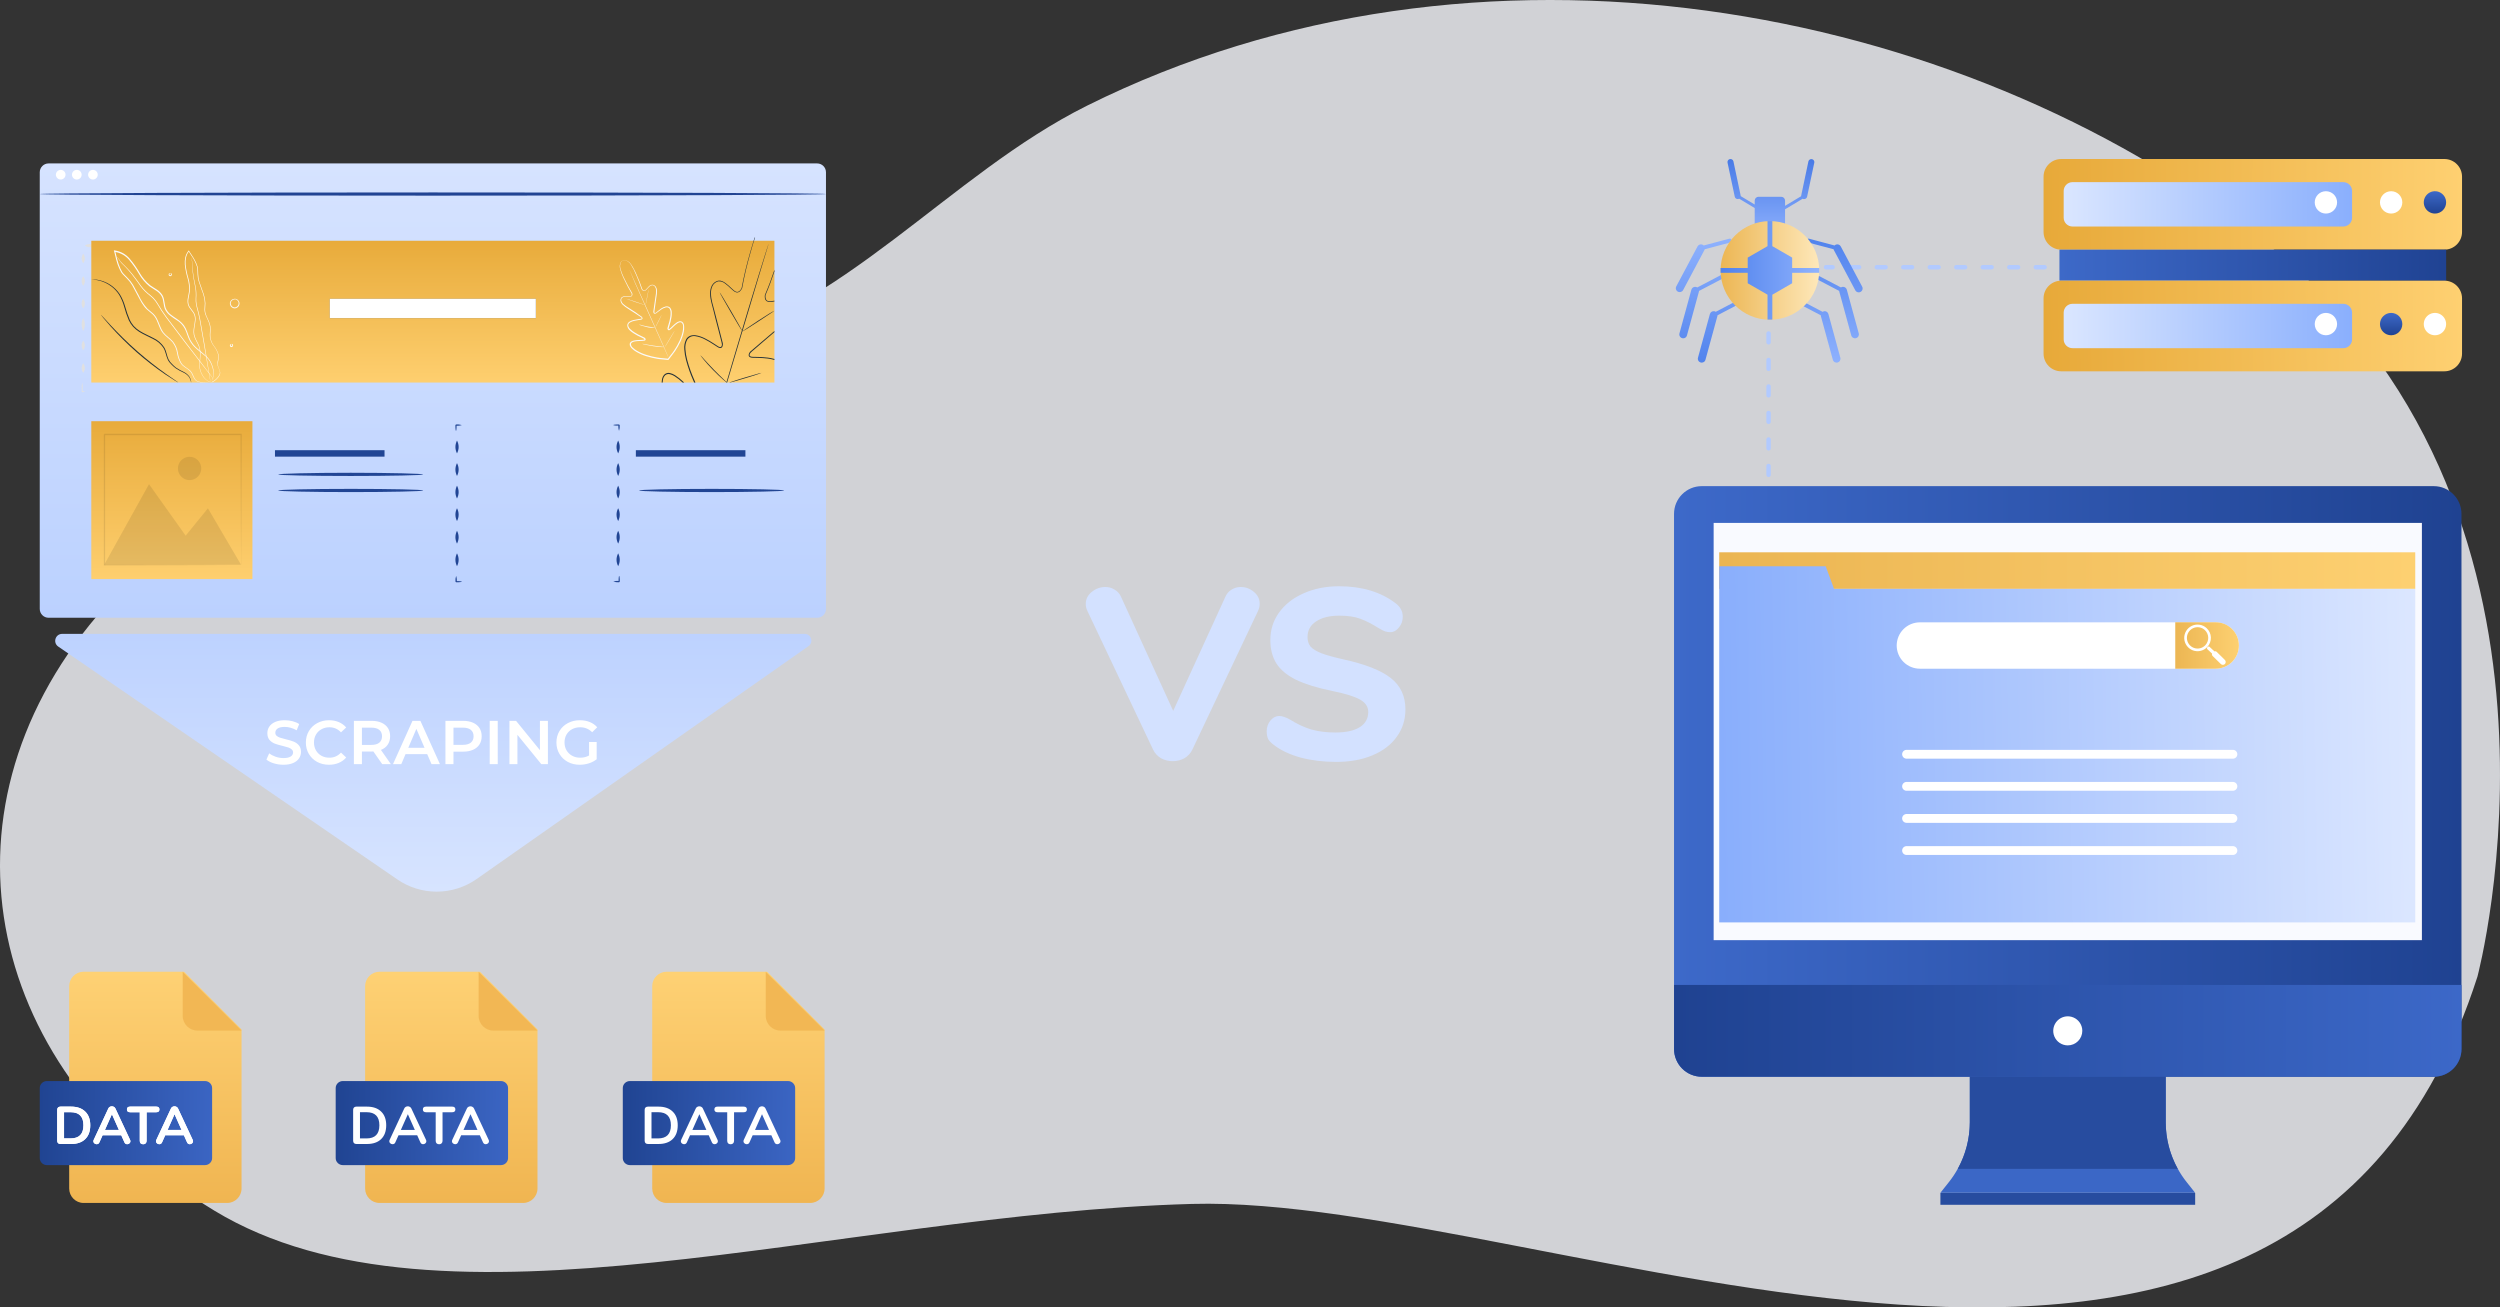 <svg width="566" height="296" viewBox="0 0 566 296" fill="none" xmlns="http://www.w3.org/2000/svg">
<rect x="0" y="0" width="566" height="296" fill="#333333" stroke="none"/>
<path opacity="0.8" d="M560.887 221.13C560.887 221.13 589.411 114.473 511.718 54.005C443.136 0.591 334.595 -20.139 246.062 23.947C214.591 39.677 191.565 70.237 154.724 79.675C113.419 90.266 60.325 94.083 21.967 139.431C-16.39 184.78 -2.617 243.063 48.521 274.083C99.66 305.104 189.157 274.835 269.797 272.57C350.437 270.306 518.604 352.746 560.887 221.13Z" fill="#F9FAFF"/>
<path d="M277.383 135.205C277.713 134.435 278.19 133.867 278.813 133.5C279.436 133.097 280.133 132.895 280.903 132.895C282.003 132.895 282.993 133.262 283.873 133.995C284.753 134.728 285.193 135.627 285.193 136.69C285.193 137.24 285.065 137.79 284.808 138.34L269.958 169.69C269.555 170.533 268.95 171.193 268.143 171.67C267.336 172.11 266.456 172.33 265.503 172.33C264.55 172.33 263.67 172.11 262.863 171.67C262.056 171.193 261.451 170.533 261.048 169.69L246.198 138.34C245.941 137.827 245.813 137.295 245.813 136.745C245.813 135.645 246.271 134.728 247.188 133.995C248.105 133.262 249.131 132.895 250.268 132.895C251.038 132.895 251.735 133.097 252.358 133.5C253.018 133.867 253.513 134.435 253.843 135.205L265.613 160.945L277.383 135.205ZM302.512 172.495C299.615 172.495 296.92 172.165 294.427 171.505C291.934 170.808 289.899 169.837 288.322 168.59C287.772 168.187 287.369 167.765 287.112 167.325C286.892 166.848 286.782 166.262 286.782 165.565C286.782 164.648 287.057 163.842 287.607 163.145C288.194 162.448 288.854 162.1 289.587 162.1C289.99 162.1 290.375 162.173 290.742 162.32C291.145 162.43 291.622 162.65 292.172 162.98C293.749 163.97 295.344 164.703 296.957 165.18C298.57 165.62 300.349 165.84 302.292 165.84C304.712 165.84 306.564 165.437 307.847 164.63C309.13 163.823 309.772 162.668 309.772 161.165C309.772 160.028 309.167 159.112 307.957 158.415C306.784 157.718 304.675 157.058 301.632 156.435C298.222 155.738 295.49 154.895 293.437 153.905C291.42 152.915 289.935 151.687 288.982 150.22C288.065 148.753 287.607 146.975 287.607 144.885C287.607 142.575 288.267 140.503 289.587 138.67C290.944 136.8 292.795 135.352 295.142 134.325C297.525 133.262 300.202 132.73 303.172 132.73C308.379 132.73 312.669 134.032 316.042 136.635C316.592 137.075 316.977 137.533 317.197 138.01C317.454 138.45 317.582 139 317.582 139.66C317.582 140.577 317.289 141.383 316.702 142.08C316.152 142.777 315.51 143.125 314.777 143.125C314.374 143.125 313.989 143.07 313.622 142.96C313.292 142.85 312.815 142.612 312.192 142.245C310.689 141.292 309.295 140.577 308.012 140.1C306.765 139.623 305.17 139.385 303.227 139.385C300.99 139.385 299.23 139.825 297.947 140.705C296.664 141.548 296.022 142.722 296.022 144.225C296.022 145.105 296.26 145.838 296.737 146.425C297.25 146.975 298.075 147.47 299.212 147.91C300.385 148.35 302.035 148.808 304.162 149.285C309.149 150.385 312.724 151.797 314.887 153.52C317.087 155.243 318.187 157.608 318.187 160.615C318.187 162.962 317.527 165.033 316.207 166.83C314.924 168.627 313.09 170.02 310.707 171.01C308.36 172 305.629 172.495 302.512 172.495Z" fill="#D3E1FF"/>
<path d="M400.404 107.5V74M462.904 60.5H413.404" stroke="#B2CAFF" stroke-linecap="round" stroke-linejoin="round" stroke-dasharray="2 4"/>
<path d="M490.321 254.087V239.025H445.965V254.087C445.958 258.993 444.297 263.754 441.25 267.6L439.308 270.046H496.978L495.036 267.6C491.989 263.754 490.328 258.993 490.321 254.087Z" fill="#3B67C6"/>
<path d="M443.237 264.635H493.049C491.261 261.407 490.322 257.777 490.321 254.087V239.025H445.965V254.087C445.964 257.777 445.025 261.407 443.237 264.635Z" fill="#274C9F"/>
<path d="M550.993 110.062H385.286C381.814 110.062 379 112.876 379 116.347V237.49C379 240.962 381.814 243.776 385.286 243.776H550.993C554.464 243.776 557.279 240.962 557.279 237.49V116.347C557.279 112.876 554.464 110.062 550.993 110.062Z" fill="url(#paint0_linear)"/>
<path d="M379 222.991H557.286V237.483C557.286 239.15 556.624 240.749 555.445 241.927C554.266 243.106 552.667 243.769 551 243.769H385.293C383.626 243.769 382.027 243.106 380.848 241.927C379.67 240.749 379.007 239.15 379.007 237.483V222.991H379Z" fill="url(#paint1_linear)"/>
<path d="M548.317 118.386H387.969V212.851H548.317V118.386Z" fill="#F9FAFF"/>
<path d="M471.434 233.384C471.434 232.733 471.241 232.096 470.879 231.555C470.518 231.014 470.004 230.592 469.402 230.343C468.801 230.094 468.139 230.029 467.501 230.156C466.862 230.283 466.276 230.596 465.816 231.056C465.355 231.517 465.042 232.103 464.915 232.742C464.788 233.38 464.853 234.042 465.102 234.643C465.351 235.244 465.773 235.758 466.314 236.12C466.856 236.482 467.492 236.675 468.143 236.675C469.016 236.675 469.853 236.328 470.47 235.711C471.087 235.094 471.434 234.256 471.434 233.384Z" fill="white"/>
<path d="M496.985 270.076H439.308V272.766H496.985V270.076Z" fill="#274C9F"/>
<path d="M546.812 125.042H389.229V133.322H546.812V125.042Z" fill="url(#paint2_linear)"/>
<path d="M415.232 133.322L413.342 128.207H389.229V133.322V140.104V208.826H546.812V133.322H415.232Z" fill="url(#paint3_linear)"/>
<path d="M431.644 170.763H505.532" stroke="white" stroke-width="2" stroke-linecap="round" stroke-linejoin="round"/>
<path d="M431.644 178.027H505.532" stroke="white" stroke-width="2" stroke-linecap="round" stroke-linejoin="round"/>
<path d="M431.644 185.291H505.532" stroke="white" stroke-width="2" stroke-linecap="round" stroke-linejoin="round"/>
<path d="M431.644 192.563H505.532" stroke="white" stroke-width="2" stroke-linecap="round" stroke-linejoin="round"/>
<path d="M501.625 151.394H434.668C433.979 151.395 433.296 151.26 432.659 150.997C432.022 150.734 431.443 150.349 430.955 149.862C430.467 149.375 430.079 148.797 429.815 148.161C429.55 147.525 429.414 146.842 429.413 146.153C429.412 145.464 429.546 144.781 429.809 144.144C430.072 143.507 430.458 142.928 430.944 142.44C431.431 141.952 432.009 141.565 432.645 141.3C433.282 141.035 433.964 140.899 434.653 140.898H501.625C502.316 140.897 503 141.032 503.638 141.296C504.276 141.559 504.855 141.947 505.344 142.435C505.832 142.923 506.219 143.503 506.483 144.141C506.746 144.779 506.882 145.463 506.881 146.153C506.88 146.842 506.743 147.525 506.478 148.161C506.214 148.797 505.826 149.375 505.338 149.862C504.85 150.349 504.271 150.734 503.634 150.997C502.997 151.26 502.314 151.395 501.625 151.394Z" fill="white"/>
<path d="M501.625 151.394H492.478V140.883H501.625C502.316 140.882 503 141.017 503.638 141.281C504.276 141.545 504.855 141.932 505.344 142.42C505.832 142.908 506.219 143.488 506.483 144.126C506.746 144.764 506.882 145.448 506.881 146.138C506.882 146.829 506.746 147.513 506.483 148.151C506.219 148.789 505.832 149.368 505.344 149.857C504.855 150.345 504.276 150.732 503.638 150.996C503 151.259 502.316 151.395 501.625 151.394Z" fill="url(#paint4_linear)"/>
<path d="M499.587 142.217C499.151 141.809 498.605 141.539 498.016 141.442C497.427 141.345 496.822 141.424 496.279 141.671C495.735 141.917 495.277 142.319 494.962 142.826C494.647 143.333 494.489 143.922 494.509 144.518C494.529 145.115 494.725 145.692 495.073 146.177C495.42 146.662 495.904 147.033 496.463 147.243C497.022 147.453 497.63 147.492 498.211 147.356C498.792 147.22 499.32 146.915 499.728 146.479C499.999 146.192 500.211 145.853 500.352 145.483C500.492 145.113 500.558 144.719 500.546 144.324C500.533 143.929 500.443 143.54 500.279 143.179C500.116 142.819 499.883 142.494 499.594 142.224L499.587 142.217ZM499.29 146.072C498.963 146.419 498.54 146.662 498.075 146.769C497.61 146.876 497.123 146.844 496.677 146.675C496.23 146.506 495.844 146.209 495.566 145.82C495.288 145.432 495.132 144.97 495.116 144.493C495.101 144.016 495.227 143.545 495.479 143.139C495.731 142.734 496.097 142.412 496.532 142.215C496.966 142.017 497.45 141.953 497.921 142.03C498.392 142.107 498.83 142.321 499.179 142.647C499.648 143.086 499.923 143.694 499.944 144.336C499.964 144.978 499.729 145.603 499.29 146.072Z" fill="white"/>
<path d="M501.855 147.576C501.789 147.512 501.705 147.468 501.615 147.449C501.524 147.431 501.43 147.439 501.344 147.473L500.254 146.45C500.199 146.395 500.124 146.365 500.046 146.365C499.969 146.365 499.894 146.395 499.839 146.45L499.743 146.553C499.689 146.611 499.66 146.686 499.66 146.765C499.66 146.843 499.689 146.918 499.743 146.976L500.817 147.984C500.786 148.076 500.78 148.175 500.803 148.269C500.825 148.364 500.874 148.45 500.943 148.518L502.796 150.334C502.919 150.455 503.084 150.523 503.256 150.523C503.428 150.523 503.593 150.455 503.716 150.334C503.837 150.212 503.905 150.046 503.905 149.874C503.905 149.702 503.837 149.537 503.716 149.415L501.855 147.576Z" fill="white"/>
<path fill-rule="evenodd" clip-rule="evenodd" d="M391.515 54.041C391.592 54.02 391.672 54.02 391.749 54.041H391.74C391.825 54.075 391.898 54.133 391.95 54.209C392.002 54.285 392.029 54.375 392.029 54.467C392.029 54.559 392.002 54.648 391.95 54.724C391.898 54.8 391.825 54.859 391.74 54.893L385.953 56.429C385.936 56.493 385.912 56.556 385.88 56.615L381.061 65.668C381.006 65.77 380.932 65.861 380.843 65.934C380.753 66.007 380.651 66.062 380.54 66.096C380.429 66.129 380.313 66.141 380.198 66.13C380.083 66.118 379.971 66.085 379.869 66.03C379.767 65.976 379.677 65.902 379.604 65.812C379.53 65.723 379.475 65.62 379.442 65.51C379.408 65.399 379.397 65.283 379.408 65.168C379.419 65.053 379.453 64.941 379.507 64.839L384.322 55.786C384.417 55.608 384.571 55.468 384.757 55.39C384.943 55.311 385.15 55.299 385.344 55.356C385.404 55.37 385.461 55.393 385.514 55.424C385.591 55.465 385.661 55.516 385.722 55.577L391.515 54.041ZM383.846 64.94C383.642 64.923 383.438 64.979 383.271 65.097C383.103 65.215 382.983 65.388 382.93 65.586L380.227 75.481C380.197 75.593 380.189 75.71 380.204 75.824C380.219 75.939 380.256 76.049 380.314 76.15C380.371 76.25 380.448 76.338 380.54 76.408C380.631 76.479 380.736 76.53 380.848 76.561C380.959 76.591 381.076 76.598 381.19 76.583C381.305 76.569 381.415 76.531 381.516 76.474C381.616 76.416 381.704 76.339 381.774 76.248C381.845 76.156 381.896 76.051 381.926 75.94L384.629 66.049C384.646 65.988 384.656 65.927 384.659 65.865L389.985 63.08C390.085 63.022 390.16 62.928 390.194 62.818C390.227 62.707 390.218 62.588 390.168 62.484C390.133 62.416 390.081 62.359 390.017 62.318C389.952 62.276 389.878 62.253 389.802 62.25C389.723 62.246 389.644 62.261 389.573 62.296L384.265 65.078C384.188 65.027 384.102 64.988 384.011 64.963C383.957 64.951 383.901 64.944 383.846 64.94ZM388.038 70.451C387.834 70.436 387.631 70.493 387.464 70.61C387.297 70.728 387.176 70.9 387.122 71.097L384.419 80.993C384.358 81.218 384.389 81.459 384.506 81.661C384.622 81.863 384.814 82.011 385.039 82.072C385.265 82.132 385.505 82.101 385.707 81.985C385.91 81.868 386.058 81.676 386.118 81.451L388.821 71.56C388.838 71.499 388.848 71.436 388.851 71.374L394.172 68.591C394.272 68.533 394.347 68.44 394.381 68.329C394.415 68.219 394.406 68.1 394.356 67.996C394.322 67.928 394.27 67.871 394.206 67.83C394.143 67.789 394.069 67.765 393.994 67.762C393.915 67.757 393.836 67.773 393.765 67.808L388.455 70.588C388.378 70.538 388.293 70.499 388.203 70.474L388.038 70.451Z" fill="url(#paint5_linear)"/>
<path fill-rule="evenodd" clip-rule="evenodd" d="M409.557 54.041C409.479 54.02 409.396 54.02 409.318 54.041H409.328C409.242 54.074 409.169 54.133 409.117 54.209C409.065 54.285 409.038 54.375 409.038 54.467C409.038 54.559 409.065 54.648 409.117 54.724C409.169 54.8 409.242 54.859 409.328 54.893L415.115 56.428C415.131 56.492 415.156 56.555 415.187 56.615L420.007 65.668C420.057 65.778 420.128 65.877 420.218 65.959C420.307 66.04 420.413 66.102 420.527 66.141C420.642 66.18 420.763 66.195 420.884 66.186C421.004 66.176 421.121 66.142 421.228 66.085C421.335 66.028 421.429 65.95 421.504 65.855C421.58 65.761 421.635 65.652 421.666 65.535C421.698 65.418 421.705 65.296 421.688 65.176C421.67 65.057 421.628 64.942 421.564 64.839L416.745 55.786C416.65 55.607 416.497 55.467 416.311 55.388C416.125 55.31 415.917 55.298 415.723 55.355C415.664 55.37 415.607 55.394 415.554 55.424C415.477 55.465 415.407 55.517 415.346 55.578L409.557 54.041ZM417.203 64.94C417.407 64.925 417.61 64.981 417.777 65.099C417.944 65.217 418.065 65.389 418.119 65.586L420.822 75.481C420.852 75.593 420.86 75.71 420.845 75.824C420.83 75.939 420.793 76.049 420.735 76.15C420.678 76.25 420.601 76.338 420.509 76.408C420.418 76.478 420.313 76.53 420.201 76.56C420.09 76.591 419.973 76.598 419.859 76.583C419.744 76.568 419.634 76.531 419.533 76.474C419.433 76.416 419.345 76.339 419.275 76.247C419.204 76.156 419.153 76.051 419.123 75.94L416.42 66.049C416.403 65.987 416.393 65.925 416.389 65.862L411.068 63.08C410.968 63.023 410.892 62.929 410.857 62.819C410.823 62.708 410.831 62.589 410.881 62.484C410.916 62.416 410.968 62.359 411.032 62.318C411.097 62.276 411.171 62.253 411.247 62.25C411.326 62.246 411.405 62.261 411.476 62.296L416.785 65.076C416.86 65.026 416.944 64.988 417.033 64.963L417.203 64.94ZM413.034 70.451C413.238 70.434 413.442 70.49 413.609 70.608C413.777 70.726 413.897 70.899 413.95 71.097L416.653 80.993C416.683 81.105 416.691 81.221 416.676 81.335C416.661 81.45 416.624 81.561 416.566 81.661C416.45 81.863 416.258 82.011 416.032 82.072C415.921 82.102 415.804 82.11 415.69 82.095C415.575 82.08 415.465 82.043 415.364 81.985C415.162 81.868 415.014 81.676 414.953 81.451L412.25 71.583C412.232 71.515 412.222 71.445 412.22 71.376L406.895 68.591C406.795 68.533 406.72 68.44 406.686 68.329C406.652 68.219 406.661 68.1 406.712 67.996C406.747 67.928 406.799 67.87 406.863 67.829C406.928 67.788 407.002 67.765 407.078 67.762C407.157 67.757 407.236 67.773 407.307 67.808L412.634 70.6C412.707 70.555 412.785 70.52 412.869 70.497C412.923 70.478 412.978 70.463 413.034 70.451Z" fill="url(#paint6_linear)"/>
<path fill-rule="evenodd" clip-rule="evenodd" d="M393.412 45.07C393.256 45.07 393.105 45.016 392.984 44.917C392.864 44.819 392.78 44.682 392.748 44.53L391.107 36.787C391.081 36.615 391.121 36.439 391.22 36.295C391.319 36.152 391.469 36.051 391.64 36.015C391.81 35.979 391.988 36.009 392.137 36.1C392.286 36.191 392.395 36.335 392.441 36.503L394.081 44.25C394.091 44.3 394.096 44.351 394.095 44.402L397.265 46.304V45.405C397.267 45.29 397.291 45.177 397.337 45.072C397.383 44.967 397.449 44.872 397.531 44.793C397.614 44.714 397.712 44.652 397.818 44.611C397.925 44.569 398.039 44.55 398.154 44.553H403.271C403.501 44.553 403.721 44.644 403.883 44.806C404.046 44.969 404.137 45.189 404.137 45.419V46.604L407.778 44.42C407.777 44.367 407.782 44.315 407.793 44.264L409.428 36.517C409.474 36.349 409.583 36.204 409.732 36.114C409.881 36.023 410.059 35.992 410.229 36.029C410.4 36.065 410.55 36.165 410.649 36.309C410.748 36.453 410.788 36.629 410.762 36.801L409.126 44.553C409.089 44.702 409.003 44.834 408.881 44.928C408.76 45.022 408.611 45.072 408.457 45.07H408.315C408.246 45.056 408.18 45.031 408.119 44.996L404.169 47.37C404.159 47.376 404.148 47.381 404.137 47.385V53.935H397.265V47.099L393.744 44.985C393.685 45.018 393.621 45.042 393.554 45.057C393.507 45.066 393.46 45.07 393.412 45.07Z" fill="url(#paint7_linear)"/>
<path d="M400.71 72.394C406.879 72.394 411.879 67.393 411.879 61.224C411.879 55.056 406.879 50.055 400.71 50.055C394.541 50.055 389.541 55.056 389.541 61.224C389.541 67.393 394.541 72.394 400.71 72.394Z" fill="url(#paint8_linear)"/>
<path fill-rule="evenodd" clip-rule="evenodd" d="M401.254 55.729V50.05H400.166V55.729L395.68 58.32V60.681H389.541V61.768H395.68V64.129L400.166 66.719V72.365H401.254V66.72L405.745 64.129V61.768H411.884V60.681H405.745V58.32L401.254 55.729Z" fill="url(#paint9_linear)"/>
<path d="M553.404 36H466.662C464.453 36 462.662 37.791 462.662 40V52.52C462.662 54.729 464.453 56.52 466.662 56.52H553.404C555.613 56.52 557.404 54.729 557.404 52.52V40C557.404 37.791 555.613 36 553.404 36Z" fill="url(#paint10_linear)"/>
<path d="M530.512 41.236H469.216C468.112 41.236 467.216 42.132 467.216 43.236V49.284C467.216 50.388 468.112 51.284 469.216 51.284H530.512C531.616 51.284 532.512 50.388 532.512 49.284V43.236C532.512 42.132 531.616 41.236 530.512 41.236Z" fill="url(#paint11_linear)"/>
<path d="M541.354 48.351C542.752 48.351 543.885 47.218 543.885 45.821C543.885 44.423 542.752 43.29 541.354 43.29C539.957 43.29 538.824 44.423 538.824 45.821C538.824 47.218 539.957 48.351 541.354 48.351Z" fill="white"/>
<path d="M553.804 45.821C553.804 45.32 553.656 44.831 553.378 44.414C553.1 43.998 552.704 43.674 552.242 43.482C551.78 43.291 551.271 43.241 550.78 43.338C550.289 43.436 549.838 43.677 549.484 44.031C549.13 44.385 548.889 44.836 548.791 45.327C548.694 45.818 548.744 46.327 548.935 46.789C549.127 47.252 549.451 47.647 549.867 47.925C550.284 48.203 550.773 48.351 551.273 48.351C551.945 48.351 552.588 48.085 553.063 47.61C553.538 47.136 553.804 46.492 553.804 45.821Z" fill="url(#paint12_linear)"/>
<path d="M526.586 48.351C527.984 48.351 529.117 47.218 529.117 45.821C529.117 44.423 527.984 43.29 526.586 43.29C525.188 43.29 524.055 44.423 524.055 45.821C524.055 47.218 525.188 48.351 526.586 48.351Z" fill="white"/>
<path d="M553.812 56.52H466.261V63.544H553.812V56.52Z" fill="url(#paint13_linear)"/>
<path d="M553.404 63.544H466.662C464.453 63.544 462.662 65.335 462.662 67.544V80.064C462.662 82.273 464.453 84.064 466.662 84.064H553.404C555.613 84.064 557.404 82.273 557.404 80.064V67.544C557.404 65.335 555.613 63.544 553.404 63.544Z" fill="url(#paint14_linear)"/>
<path d="M530.512 68.78H469.216C468.112 68.78 467.216 69.676 467.216 70.78V76.828C467.216 77.933 468.112 78.828 469.216 78.828H530.512C531.616 78.828 532.512 77.933 532.512 76.828V70.78C532.512 69.676 531.616 68.78 530.512 68.78Z" fill="url(#paint15_linear)"/>
<path d="M541.354 75.903C542.752 75.903 543.885 74.77 543.885 73.372C543.885 71.975 542.752 70.841 541.354 70.841C539.957 70.841 538.824 71.975 538.824 73.372C538.824 74.77 539.957 75.903 541.354 75.903Z" fill="url(#paint16_linear)"/>
<path d="M553.804 73.372C553.804 72.872 553.656 72.382 553.378 71.966C553.1 71.55 552.704 71.226 552.242 71.034C551.78 70.843 551.271 70.792 550.78 70.89C550.289 70.988 549.838 71.229 549.484 71.583C549.13 71.937 548.889 72.388 548.791 72.879C548.694 73.37 548.744 73.878 548.935 74.341C549.127 74.803 549.451 75.199 549.867 75.477C550.284 75.755 550.773 75.903 551.273 75.903C551.606 75.904 551.936 75.839 552.243 75.713C552.551 75.586 552.83 75.399 553.065 75.164C553.301 74.929 553.487 74.65 553.614 74.342C553.741 74.034 553.805 73.705 553.804 73.372Z" fill="white"/>
<path d="M526.586 75.903C527.984 75.903 529.117 74.77 529.117 73.372C529.117 71.975 527.984 70.841 526.586 70.841C525.188 70.841 524.055 71.975 524.055 73.372C524.055 74.77 525.188 75.903 526.586 75.903Z" fill="white"/>
<path d="M18.915 220C17.126 220 15.663 221.472 15.663 223.272V269.078C15.663 270.877 17.126 272.349 18.915 272.349H51.435C53.223 272.349 54.687 270.877 54.687 269.078V233.087L41.679 220H18.915Z" fill="url(#paint17_linear)"/>
<path d="M44.693 233.325H54.687L41.361 220V229.994C41.361 231.826 42.861 233.325 44.693 233.325Z" fill="#F2B754"/>
<path d="M48.024 262.197C48.024 263.069 47.292 263.783 46.398 263.783H10.626C9.732 263.783 9 263.069 9 262.197V246.333C9 245.461 9.732 244.747 10.626 244.747H46.398C47.292 244.747 48.024 245.461 48.024 246.333V262.197Z" fill="url(#paint18_linear)"/>
<path d="M13.695 259C13.463 259 13.279 258.936 13.143 258.808C13.015 258.68 12.951 258.5 12.951 258.268V251.272C12.951 251.04 13.015 250.86 13.143 250.732C13.279 250.604 13.463 250.54 13.695 250.54H16.071C17.455 250.54 18.527 250.912 19.287 251.656C20.055 252.392 20.439 253.428 20.439 254.764C20.439 256.108 20.055 257.152 19.287 257.896C18.527 258.632 17.455 259 16.071 259H13.695ZM15.975 257.74C17.919 257.74 18.891 256.748 18.891 254.764C18.891 252.788 17.919 251.8 15.975 251.8H14.499V257.74H15.975ZM29.455 258.076C29.503 258.18 29.527 258.284 29.527 258.388C29.527 258.572 29.451 258.728 29.299 258.856C29.155 258.984 28.987 259.048 28.795 259.048C28.667 259.048 28.547 259.016 28.435 258.952C28.323 258.88 28.235 258.772 28.171 258.628L27.451 257.02H23.227L22.507 258.628C22.443 258.772 22.355 258.88 22.243 258.952C22.131 259.016 22.007 259.048 21.871 259.048C21.687 259.048 21.519 258.984 21.367 258.856C21.215 258.728 21.139 258.572 21.139 258.388C21.139 258.284 21.163 258.18 21.211 258.076L24.523 250.96C24.595 250.8 24.703 250.68 24.847 250.6C24.999 250.512 25.159 250.468 25.327 250.468C25.495 250.468 25.651 250.512 25.795 250.6C25.947 250.68 26.059 250.8 26.131 250.96L29.455 258.076ZM23.755 255.82H26.923L25.339 252.256L23.755 255.82ZM32.422 259.06C32.182 259.06 31.99 258.992 31.846 258.856C31.71 258.712 31.642 258.524 31.642 258.292V251.812H29.458C28.978 251.812 28.738 251.6 28.738 251.176C28.738 250.752 28.978 250.54 29.458 250.54H35.374C35.854 250.54 36.094 250.752 36.094 251.176C36.094 251.6 35.854 251.812 35.374 251.812H33.19V258.292C33.19 258.524 33.118 258.712 32.974 258.856C32.838 258.992 32.654 259.06 32.422 259.06ZM43.635 258.076C43.683 258.18 43.707 258.284 43.707 258.388C43.707 258.572 43.631 258.728 43.479 258.856C43.335 258.984 43.167 259.048 42.975 259.048C42.847 259.048 42.727 259.016 42.615 258.952C42.503 258.88 42.415 258.772 42.351 258.628L41.631 257.02H37.407L36.687 258.628C36.623 258.772 36.535 258.88 36.423 258.952C36.311 259.016 36.187 259.048 36.051 259.048C35.867 259.048 35.699 258.984 35.547 258.856C35.395 258.728 35.319 258.572 35.319 258.388C35.319 258.284 35.343 258.18 35.391 258.076L38.703 250.96C38.775 250.8 38.883 250.68 39.027 250.6C39.179 250.512 39.339 250.468 39.507 250.468C39.675 250.468 39.831 250.512 39.975 250.6C40.127 250.68 40.239 250.8 40.311 250.96L43.635 258.076ZM37.935 255.82H41.103L39.519 252.256L37.935 255.82Z" fill="white"/>
<path d="M85.915 220C84.126 220 82.663 221.472 82.663 223.272V269.078C82.663 270.877 84.126 272.349 85.915 272.349H118.435C120.223 272.349 121.687 270.877 121.687 269.078V233.087L108.679 220H85.915Z" fill="url(#paint19_linear)"/>
<path d="M111.693 233.325H121.687L108.361 220V229.994C108.361 231.826 109.861 233.325 111.693 233.325Z" fill="#F2B754"/>
<path d="M115.024 262.197C115.024 263.069 114.292 263.783 113.398 263.783H77.626C76.732 263.783 76 263.069 76 262.197V246.333C76 245.461 76.732 244.747 77.626 244.747H113.398C114.292 244.747 115.024 245.461 115.024 246.333V262.197Z" fill="url(#paint20_linear)"/>
<path d="M13.695 259C13.463 259 13.279 258.936 13.143 258.808C13.015 258.68 12.951 258.5 12.951 258.268V251.272C12.951 251.04 13.015 250.86 13.143 250.732C13.279 250.604 13.463 250.54 13.695 250.54H16.071C17.455 250.54 18.527 250.912 19.287 251.656C20.055 252.392 20.439 253.428 20.439 254.764C20.439 256.108 20.055 257.152 19.287 257.896C18.527 258.632 17.455 259 16.071 259H13.695ZM15.975 257.74C17.919 257.74 18.891 256.748 18.891 254.764C18.891 252.788 17.919 251.8 15.975 251.8H14.499V257.74H15.975ZM29.455 258.076C29.503 258.18 29.527 258.284 29.527 258.388C29.527 258.572 29.451 258.728 29.299 258.856C29.155 258.984 28.987 259.048 28.795 259.048C28.667 259.048 28.547 259.016 28.435 258.952C28.323 258.88 28.235 258.772 28.171 258.628L27.451 257.02H23.227L22.507 258.628C22.443 258.772 22.355 258.88 22.243 258.952C22.131 259.016 22.007 259.048 21.871 259.048C21.687 259.048 21.519 258.984 21.367 258.856C21.215 258.728 21.139 258.572 21.139 258.388C21.139 258.284 21.163 258.18 21.211 258.076L24.523 250.96C24.595 250.8 24.703 250.68 24.847 250.6C24.999 250.512 25.159 250.468 25.327 250.468C25.495 250.468 25.651 250.512 25.795 250.6C25.947 250.68 26.059 250.8 26.131 250.96L29.455 258.076ZM23.755 255.82H26.923L25.339 252.256L23.755 255.82ZM32.422 259.06C32.182 259.06 31.99 258.992 31.846 258.856C31.71 258.712 31.642 258.524 31.642 258.292V251.812H29.458C28.978 251.812 28.738 251.6 28.738 251.176C28.738 250.752 28.978 250.54 29.458 250.54H35.374C35.854 250.54 36.094 250.752 36.094 251.176C36.094 251.6 35.854 251.812 35.374 251.812H33.19V258.292C33.19 258.524 33.118 258.712 32.974 258.856C32.838 258.992 32.654 259.06 32.422 259.06ZM43.635 258.076C43.683 258.18 43.707 258.284 43.707 258.388C43.707 258.572 43.631 258.728 43.479 258.856C43.335 258.984 43.167 259.048 42.975 259.048C42.847 259.048 42.727 259.016 42.615 258.952C42.503 258.88 42.415 258.772 42.351 258.628L41.631 257.02H37.407L36.687 258.628C36.623 258.772 36.535 258.88 36.423 258.952C36.311 259.016 36.187 259.048 36.051 259.048C35.867 259.048 35.699 258.984 35.547 258.856C35.395 258.728 35.319 258.572 35.319 258.388C35.319 258.284 35.343 258.18 35.391 258.076L38.703 250.96C38.775 250.8 38.883 250.68 39.027 250.6C39.179 250.512 39.339 250.468 39.507 250.468C39.675 250.468 39.831 250.512 39.975 250.6C40.127 250.68 40.239 250.8 40.311 250.96L43.635 258.076ZM37.935 255.82H41.103L39.519 252.256L37.935 255.82Z" fill="white"/>
<path d="M80.695 259C80.463 259 80.279 258.936 80.143 258.808C80.015 258.68 79.951 258.5 79.951 258.268V251.272C79.951 251.04 80.015 250.86 80.143 250.732C80.279 250.604 80.463 250.54 80.695 250.54H83.071C84.455 250.54 85.527 250.912 86.287 251.656C87.055 252.392 87.439 253.428 87.439 254.764C87.439 256.108 87.055 257.152 86.287 257.896C85.527 258.632 84.455 259 83.071 259H80.695ZM82.975 257.74C84.919 257.74 85.891 256.748 85.891 254.764C85.891 252.788 84.919 251.8 82.975 251.8H81.499V257.74H82.975ZM96.455 258.076C96.503 258.18 96.527 258.284 96.527 258.388C96.527 258.572 96.451 258.728 96.299 258.856C96.155 258.984 95.987 259.048 95.795 259.048C95.667 259.048 95.547 259.016 95.435 258.952C95.323 258.88 95.235 258.772 95.171 258.628L94.451 257.02H90.227L89.507 258.628C89.443 258.772 89.355 258.88 89.243 258.952C89.131 259.016 89.007 259.048 88.871 259.048C88.687 259.048 88.519 258.984 88.367 258.856C88.215 258.728 88.139 258.572 88.139 258.388C88.139 258.284 88.163 258.18 88.211 258.076L91.523 250.96C91.595 250.8 91.703 250.68 91.847 250.6C91.999 250.512 92.159 250.468 92.327 250.468C92.495 250.468 92.651 250.512 92.795 250.6C92.947 250.68 93.059 250.8 93.131 250.96L96.455 258.076ZM90.755 255.82H93.923L92.339 252.256L90.755 255.82ZM99.422 259.06C99.182 259.06 98.99 258.992 98.846 258.856C98.71 258.712 98.642 258.524 98.642 258.292V251.812H96.458C95.978 251.812 95.738 251.6 95.738 251.176C95.738 250.752 95.978 250.54 96.458 250.54H102.374C102.854 250.54 103.094 250.752 103.094 251.176C103.094 251.6 102.854 251.812 102.374 251.812H100.19V258.292C100.19 258.524 100.118 258.712 99.974 258.856C99.838 258.992 99.654 259.06 99.422 259.06ZM110.635 258.076C110.683 258.18 110.707 258.284 110.707 258.388C110.707 258.572 110.631 258.728 110.479 258.856C110.335 258.984 110.167 259.048 109.975 259.048C109.847 259.048 109.727 259.016 109.615 258.952C109.503 258.88 109.415 258.772 109.351 258.628L108.631 257.02H104.407L103.687 258.628C103.623 258.772 103.535 258.88 103.423 258.952C103.311 259.016 103.187 259.048 103.051 259.048C102.867 259.048 102.699 258.984 102.547 258.856C102.395 258.728 102.319 258.572 102.319 258.388C102.319 258.284 102.343 258.18 102.391 258.076L105.703 250.96C105.775 250.8 105.883 250.68 106.027 250.6C106.179 250.512 106.339 250.468 106.507 250.468C106.675 250.468 106.831 250.512 106.975 250.6C107.127 250.68 107.239 250.8 107.311 250.96L110.635 258.076ZM104.935 255.82H108.103L106.519 252.256L104.935 255.82Z" fill="white"/>
<path d="M150.915 220C149.126 220 147.663 221.472 147.663 223.272V269.078C147.663 270.877 149.126 272.349 150.915 272.349H183.435C185.223 272.349 186.687 270.877 186.687 269.078V233.087L173.679 220H150.915Z" fill="url(#paint21_linear)"/>
<path d="M176.693 233.325H186.687L173.361 220V229.994C173.361 231.826 174.861 233.325 176.693 233.325Z" fill="#F2B754"/>
<path d="M180.024 262.197C180.024 263.069 179.292 263.783 178.398 263.783H142.626C141.732 263.783 141 263.069 141 262.197V246.333C141 245.461 141.732 244.747 142.626 244.747H178.398C179.292 244.747 180.024 245.461 180.024 246.333V262.197Z" fill="url(#paint22_linear)"/>
<path d="M146.695 259C146.463 259 146.279 258.936 146.143 258.808C146.015 258.68 145.951 258.5 145.951 258.268V251.272C145.951 251.04 146.015 250.86 146.143 250.732C146.279 250.604 146.463 250.54 146.695 250.54H149.071C150.455 250.54 151.527 250.912 152.287 251.656C153.055 252.392 153.439 253.428 153.439 254.764C153.439 256.108 153.055 257.152 152.287 257.896C151.527 258.632 150.455 259 149.071 259H146.695ZM148.975 257.74C150.919 257.74 151.891 256.748 151.891 254.764C151.891 252.788 150.919 251.8 148.975 251.8H147.499V257.74H148.975ZM162.455 258.076C162.503 258.18 162.527 258.284 162.527 258.388C162.527 258.572 162.451 258.728 162.299 258.856C162.155 258.984 161.987 259.048 161.795 259.048C161.667 259.048 161.547 259.016 161.435 258.952C161.323 258.88 161.235 258.772 161.171 258.628L160.451 257.02H156.227L155.507 258.628C155.443 258.772 155.355 258.88 155.243 258.952C155.131 259.016 155.007 259.048 154.871 259.048C154.687 259.048 154.519 258.984 154.367 258.856C154.215 258.728 154.139 258.572 154.139 258.388C154.139 258.284 154.163 258.18 154.211 258.076L157.523 250.96C157.595 250.8 157.703 250.68 157.847 250.6C157.999 250.512 158.159 250.468 158.327 250.468C158.495 250.468 158.651 250.512 158.795 250.6C158.947 250.68 159.059 250.8 159.131 250.96L162.455 258.076ZM156.755 255.82H159.923L158.339 252.256L156.755 255.82ZM165.422 259.06C165.182 259.06 164.99 258.992 164.846 258.856C164.71 258.712 164.642 258.524 164.642 258.292V251.812H162.458C161.978 251.812 161.738 251.6 161.738 251.176C161.738 250.752 161.978 250.54 162.458 250.54H168.374C168.854 250.54 169.094 250.752 169.094 251.176C169.094 251.6 168.854 251.812 168.374 251.812H166.19V258.292C166.19 258.524 166.118 258.712 165.974 258.856C165.838 258.992 165.654 259.06 165.422 259.06ZM176.635 258.076C176.683 258.18 176.707 258.284 176.707 258.388C176.707 258.572 176.631 258.728 176.479 258.856C176.335 258.984 176.167 259.048 175.975 259.048C175.847 259.048 175.727 259.016 175.615 258.952C175.503 258.88 175.415 258.772 175.351 258.628L174.631 257.02H170.407L169.687 258.628C169.623 258.772 169.535 258.88 169.423 258.952C169.311 259.016 169.187 259.048 169.051 259.048C168.867 259.048 168.699 258.984 168.547 258.856C168.395 258.728 168.319 258.572 168.319 258.388C168.319 258.284 168.343 258.18 168.391 258.076L171.703 250.96C171.775 250.8 171.883 250.68 172.027 250.6C172.179 250.512 172.339 250.468 172.507 250.468C172.675 250.468 172.831 250.512 172.975 250.6C173.127 250.68 173.239 250.8 173.311 250.96L176.635 258.076ZM170.935 255.82H174.103L172.519 252.256L170.935 255.82Z" fill="white"/>
<path d="M13.186 146.383C11.91 145.506 12.53 143.508 14.078 143.508H182.163C183.656 143.508 184.263 145.429 183.041 146.287L107.903 199.015C105.256 200.872 102.101 201.869 98.868 201.869C95.689 201.869 92.585 200.906 89.965 199.106L13.186 146.383Z" fill="url(#paint23_linear)"/>
<path d="M185 37H11C9.895 37 9 37.895 9 39V137.861C9 138.965 9.895 139.861 11 139.861H185C186.105 139.861 187 138.965 187 137.861V39C187 37.895 186.105 37 185 37Z" fill="url(#paint24_linear)"/>
<path d="M187 43.93C187 44.127 147.171 44.295 98 44.295C48.829 44.295 9 44.127 9 43.93C9 43.734 48.829 43.566 98 43.566C147.171 43.566 187 43.72 187 43.93Z" fill="#214493"/>
<path d="M14.836 39.549C14.837 39.765 14.774 39.978 14.654 40.158C14.534 40.339 14.363 40.48 14.163 40.563C13.963 40.647 13.742 40.669 13.53 40.627C13.317 40.585 13.121 40.48 12.968 40.327C12.815 40.174 12.71 39.978 12.668 39.766C12.626 39.553 12.648 39.333 12.732 39.132C12.815 38.932 12.956 38.761 13.137 38.642C13.318 38.522 13.53 38.458 13.746 38.459C14.036 38.459 14.313 38.574 14.517 38.778C14.721 38.983 14.836 39.26 14.836 39.549Z" fill="white"/>
<path d="M17.389 40.648C17.994 40.648 18.484 40.158 18.484 39.553C18.484 38.949 17.994 38.459 17.389 38.459C16.785 38.459 16.295 38.949 16.295 39.553C16.295 40.158 16.785 40.648 17.389 40.648Z" fill="white"/>
<path d="M22.131 39.549C22.132 39.765 22.069 39.977 21.949 40.158C21.829 40.338 21.659 40.479 21.459 40.563C21.259 40.646 21.039 40.669 20.826 40.627C20.614 40.585 20.418 40.481 20.265 40.329C20.111 40.176 20.007 39.981 19.964 39.769C19.921 39.556 19.943 39.336 20.026 39.136C20.108 38.935 20.248 38.764 20.428 38.644C20.608 38.523 20.82 38.459 21.037 38.459C21.326 38.459 21.604 38.574 21.809 38.778C22.014 38.982 22.13 39.259 22.131 39.549Z" fill="white"/>
<path d="M57.148 95.361H20.672V131.107H57.148V95.361Z" fill="url(#paint25_linear)"/>
<g opacity="0.3">
<path opacity="0.3" d="M23.596 127.858L33.734 109.609L42.033 121.275L47.072 115.081L54.569 127.858H23.596Z" fill="black"/>
</g>
<g opacity="0.3">
<path opacity="0.3" d="M45.563 106.059C45.563 106.582 45.408 107.092 45.117 107.527C44.827 107.961 44.414 108.299 43.932 108.499C43.449 108.699 42.918 108.751 42.406 108.648C41.893 108.546 41.423 108.294 41.054 107.925C40.685 107.555 40.434 107.084 40.333 106.571C40.231 106.059 40.284 105.528 40.485 105.046C40.685 104.563 41.025 104.151 41.459 103.862C41.894 103.572 42.405 103.418 42.928 103.419C43.274 103.419 43.617 103.488 43.937 103.62C44.257 103.753 44.548 103.948 44.792 104.193C45.037 104.438 45.231 104.729 45.363 105.05C45.496 105.37 45.563 105.713 45.563 106.059Z" fill="black"/>
</g>
<g opacity="0.3">
<path opacity="0.3" d="M54.569 127.962C54.569 127.962 54.569 127.908 54.569 127.814C54.569 127.721 54.569 127.573 54.569 127.401C54.569 127.023 54.569 126.492 54.569 125.803C54.569 124.397 54.569 122.362 54.53 119.781C54.53 114.599 54.486 107.225 54.456 98.365L54.604 98.513L23.631 98.537L23.803 98.37V106.325C23.803 108.947 23.803 111.495 23.803 113.97C23.803 118.935 23.803 123.635 23.803 127.952L23.651 127.804L46.049 127.878L52.367 127.917H54.043H54.476C54.526 127.91 54.578 127.91 54.628 127.917H54.496H54.078H52.431L46.148 127.957L23.651 128.03H23.503V127.873C23.503 123.557 23.503 118.857 23.503 113.891C23.503 111.41 23.503 108.862 23.503 106.246V98.375C23.346 98.528 23.715 98.154 23.68 98.193H54.653H54.722V98.346C54.687 107.244 54.663 114.653 54.643 119.855C54.643 122.426 54.614 124.446 54.604 125.848C54.604 126.521 54.604 127.042 54.604 127.411C54.604 127.578 54.604 127.711 54.604 127.809C54.598 127.861 54.587 127.912 54.569 127.962Z" fill="black"/>
</g>
<path d="M138.852 131.67C139.286 131.535 139.745 131.488 140.198 131.535L140.053 131.67V131.415C140.053 131.336 140.053 131.258 140.053 131.17C140.053 131.081 140.053 130.872 140.08 130.758C140.107 130.523 140.139 130.377 140.182 130.377C140.225 130.377 140.252 130.523 140.279 130.758C140.279 130.872 140.279 131.013 140.311 131.17V131.691L140.172 131.827C139.725 131.86 139.277 131.806 138.852 131.67Z" fill="#214594"/>
<path d="M103.268 130.377C103.406 130.805 103.453 131.258 103.408 131.707L103.273 131.569H103.532H103.776L104.187 131.595C104.42 131.622 104.566 131.654 104.566 131.696C104.566 131.739 104.42 131.765 104.187 131.792L103.776 131.824H103.257C103.195 131.76 103.387 131.962 103.117 131.686C103.082 131.243 103.134 130.799 103.268 130.377Z" fill="#214594"/>
<path d="M103.464 125.27C103.96 126.233 103.96 127.227 103.464 128.189C102.987 127.226 102.987 126.233 103.464 125.27Z" fill="#214594"/>
<path d="M103.464 120.164C103.96 121.126 103.96 122.12 103.464 123.082C102.987 122.119 102.987 121.127 103.464 120.164Z" fill="#214594"/>
<path d="M103.464 115.057C103.96 116.019 103.96 117.013 103.464 117.975C102.987 117.013 102.987 116.02 103.464 115.057Z" fill="#214594"/>
<path d="M103.464 109.951C103.96 110.913 103.96 111.907 103.464 112.869C102.987 111.906 102.987 110.914 103.464 109.951Z" fill="#214594"/>
<path d="M103.464 104.844C103.96 105.806 103.96 106.8 103.464 107.762C102.987 106.799 102.987 105.807 103.464 104.844Z" fill="#214594"/>
<path d="M103.464 99.738C103.96 100.7 103.96 101.694 103.464 102.656C102.987 101.693 102.987 100.701 103.464 99.738Z" fill="#214594"/>
<path d="M104.566 96.236C104.131 96.372 103.673 96.419 103.22 96.375C103.5 96.098 103.3 96.3 103.365 96.236V96.486V96.736C103.365 96.895 103.365 97.039 103.338 97.161C103.311 97.4 103.279 97.549 103.236 97.549C103.193 97.549 103.166 97.4 103.139 97.161C103.139 97.039 103.139 96.895 103.107 96.736V96.236L103.22 96.109C103.672 96.061 104.13 96.105 104.566 96.236Z" fill="#214594"/>
<path d="M140.15 97.549C140.013 97.121 139.965 96.668 140.01 96.219L140.145 96.358H139.886H139.642C139.486 96.358 139.346 96.358 139.231 96.326C138.998 96.326 138.852 96.267 138.852 96.23C138.852 96.193 138.998 96.156 139.231 96.134C139.346 96.134 139.486 96.108 139.642 96.102H140.161C140.223 96.166 140.031 95.964 140.301 96.241C140.336 96.683 140.284 97.127 140.15 97.549Z" fill="#214594"/>
<path d="M139.954 102.656C139.458 101.694 139.458 100.7 139.954 99.738C140.431 100.701 140.431 101.693 139.954 102.656Z" fill="#214594"/>
<path d="M139.954 107.762C139.458 106.8 139.458 105.806 139.954 104.844C140.431 105.807 140.431 106.799 139.954 107.762Z" fill="#214594"/>
<path d="M139.954 112.869C139.458 111.907 139.458 110.913 139.954 109.951C140.431 110.914 140.431 111.906 139.954 112.869Z" fill="#214594"/>
<path d="M139.954 117.975C139.458 117.013 139.458 116.019 139.954 115.057C140.431 116.02 140.431 117.013 139.954 117.975Z" fill="#214594"/>
<path d="M139.954 123.082C139.458 122.12 139.458 121.126 139.954 120.164C140.431 121.127 140.431 122.119 139.954 123.082Z" fill="#214594"/>
<path d="M139.954 128.189C139.458 127.227 139.458 126.233 139.954 125.27C140.431 126.233 140.431 127.226 139.954 128.189Z" fill="#214594"/>
<path d="M87.057 101.926H62.254V103.385H87.057V101.926Z" fill="#214594"/>
<path d="M95.811 107.417C95.811 107.603 88.462 107.762 79.4 107.762C70.338 107.762 62.984 107.603 62.984 107.417C62.984 107.232 70.334 107.033 79.41 107.033C88.486 107.033 95.811 107.232 95.811 107.417Z" fill="#214594"/>
<path d="M95.811 111.045C95.811 111.241 88.462 111.41 79.4 111.41C70.338 111.41 62.984 111.241 62.984 111.045C62.984 110.849 70.334 110.68 79.4 110.68C88.466 110.68 95.811 110.835 95.811 111.045Z" fill="#214594"/>
<path d="M168.762 101.926H143.959V103.385H168.762V101.926Z" fill="#214594"/>
<path d="M177.516 111.045C177.516 111.241 170.166 111.41 161.1 111.41C152.034 111.41 144.689 111.241 144.689 111.045C144.689 110.849 152.034 110.68 161.1 110.68C170.166 110.68 177.516 110.835 177.516 111.045Z" fill="#214594"/>
<path d="M18.609 86.607C18.724 87.06 18.759 87.536 18.712 88.005C18.712 88.247 18.712 88.477 18.712 88.669L18.609 88.543C18.969 88.57 19.213 88.614 19.213 88.669C19.213 88.724 18.969 88.768 18.609 88.795H18.506V88.663C18.506 88.472 18.506 88.241 18.506 88C18.456 87.532 18.491 87.057 18.609 86.607Z" fill="#E0E0E0"/>
<path d="M18.848 82.23C19.335 82.951 19.335 83.696 18.848 84.418C18.362 83.696 18.362 82.951 18.848 82.23Z" fill="#E0E0E0"/>
<path d="M18.848 77.123C19.335 77.845 19.335 78.59 18.848 79.311C18.362 78.59 18.362 77.845 18.848 77.123Z" fill="#E0E0E0"/>
<path d="M18.848 72.016C19.335 72.979 19.335 73.972 18.848 74.934C18.362 73.972 18.362 72.979 18.848 72.016Z" fill="#E0E0E0"/>
<path d="M18.848 67.639C19.335 68.361 19.335 69.106 18.848 69.828C18.362 69.106 18.362 68.361 18.848 67.639Z" fill="#E0E0E0"/>
<path d="M18.848 62.533C19.335 63.254 19.335 64 18.848 64.721C18.362 64 18.362 63.254 18.848 62.533Z" fill="#E0E0E0"/>
<path d="M18.848 57.426C19.335 58.148 19.335 58.893 18.848 59.615C18.362 58.893 18.362 58.148 18.848 57.426Z" fill="#E0E0E0"/>
<path d="M22.131 55.6C21.663 55.926 21.168 56.037 20.678 55.925C20.184 56.035 19.686 55.924 19.213 55.6C19.686 55.283 20.184 55.172 20.678 55.275C21.168 55.172 21.662 55.283 22.131 55.6Z" fill="#E0E0E0"/>
<path d="M26.508 55.6C26.157 55.926 25.786 56.037 25.418 55.925C25.048 56.035 24.674 55.924 24.32 55.6C24.675 55.283 25.048 55.172 25.418 55.275C25.786 55.172 26.156 55.283 26.508 55.6Z" fill="#E0E0E0"/>
<path d="M31.615 55.6C31.264 55.926 30.892 56.037 30.525 55.925C30.155 56.035 29.781 55.924 29.426 55.6C29.781 55.283 30.155 55.172 30.525 55.275C30.892 55.172 31.263 55.283 31.615 55.6Z" fill="#E0E0E0"/>
<path d="M36.721 55.6C36.253 55.926 35.758 56.037 35.268 55.925C34.775 56.035 34.276 55.924 33.803 55.6C34.276 55.283 34.775 55.172 35.268 55.275C35.758 55.172 36.252 55.283 36.721 55.6Z" fill="#E0E0E0"/>
<path d="M41.828 55.6C41.359 55.926 40.864 56.037 40.375 55.925C39.881 56.035 39.382 55.924 38.91 55.6C39.383 55.283 39.881 55.172 40.375 55.275C40.864 55.172 41.359 55.283 41.828 55.6Z" fill="#E0E0E0"/>
<path d="M46.205 55.6C45.854 55.926 45.482 56.037 45.115 55.925C44.745 56.035 44.371 55.924 44.016 55.6C44.371 55.283 44.745 55.172 45.115 55.275C45.482 55.172 45.853 55.283 46.205 55.6Z" fill="#E0E0E0"/>
<path d="M51.312 55.6C50.96 55.926 50.589 56.037 50.222 55.925C49.852 56.035 49.477 55.924 49.123 55.6C49.478 55.283 49.852 55.172 50.222 55.275C50.589 55.172 50.96 55.283 51.312 55.6Z" fill="#E0E0E0"/>
<path d="M56.418 55.6C55.95 55.926 55.455 56.037 54.965 55.925C54.471 56.035 53.972 55.924 53.5 55.6C53.973 55.283 54.471 55.172 54.965 55.275C55.455 55.172 55.949 55.283 56.418 55.6Z" fill="#E0E0E0"/>
<path d="M61.525 55.6C61.056 55.926 60.561 56.037 60.071 55.925C59.578 56.035 59.079 55.924 58.607 55.6C59.08 55.283 59.578 55.172 60.071 55.275C60.561 55.172 61.055 55.283 61.525 55.6Z" fill="#E0E0E0"/>
<path d="M65.902 55.6C65.55 55.926 65.179 56.037 64.812 55.925C64.442 56.035 64.067 55.924 63.713 55.6C64.068 55.283 64.442 55.172 64.812 55.275C65.179 55.172 65.55 55.283 65.902 55.6Z" fill="#E0E0E0"/>
<path d="M71.008 55.6C70.657 55.926 70.286 56.037 69.918 55.925C69.548 56.035 69.174 55.924 68.82 55.6C69.175 55.283 69.548 55.172 69.918 55.275C70.286 55.172 70.656 55.283 71.008 55.6Z" fill="#E0E0E0"/>
<path d="M76.115 55.6C75.646 55.926 75.151 56.037 74.662 55.925C74.168 56.035 73.669 55.924 73.197 55.6C73.67 55.283 74.168 55.172 74.662 55.275C75.151 55.172 75.646 55.283 76.115 55.6Z" fill="#E0E0E0"/>
<path d="M80.492 55.6C80.141 55.926 79.769 56.037 79.402 55.925C79.032 56.035 78.658 55.924 78.303 55.6C78.658 55.283 79.032 55.172 79.402 55.275C79.769 55.172 80.14 55.283 80.492 55.6Z" fill="#E0E0E0"/>
<path d="M85.598 55.6C85.247 55.926 84.876 56.037 84.508 55.925C84.138 56.035 83.764 55.924 83.41 55.6C83.765 55.283 84.138 55.172 84.508 55.275C84.876 55.172 85.246 55.283 85.598 55.6Z" fill="#E0E0E0"/>
<path d="M90.705 55.6C90.354 55.926 89.982 56.037 89.615 55.925C89.245 56.035 88.871 55.924 88.516 55.6C88.871 55.283 89.245 55.172 89.615 55.275C89.982 55.172 90.353 55.283 90.705 55.6Z" fill="#E0E0E0"/>
<path d="M95.811 55.6C95.343 55.926 94.848 56.037 94.358 55.925C93.865 56.035 93.366 55.924 92.893 55.6C93.367 55.283 93.865 55.172 94.358 55.275C94.848 55.172 95.342 55.283 95.811 55.6Z" fill="#E0E0E0"/>
<path d="M100.189 55.6C99.837 55.926 99.466 56.037 99.099 55.925C98.728 56.035 98.354 55.924 98 55.6C98.355 55.283 98.728 55.172 99.099 55.275C99.466 55.172 99.837 55.283 100.189 55.6Z" fill="#E0E0E0"/>
<path d="M105.295 55.6C104.944 55.926 104.572 56.037 104.205 55.925C103.835 56.035 103.461 55.924 103.107 55.6C103.461 55.283 103.835 55.172 104.205 55.275C104.572 55.172 104.943 55.283 105.295 55.6Z" fill="#E0E0E0"/>
<path d="M110.402 55.6C110.05 55.926 109.679 56.037 109.312 55.925C108.942 56.035 108.568 55.924 108.213 55.6C108.568 55.283 108.942 55.172 109.312 55.275C109.679 55.172 110.05 55.283 110.402 55.6Z" fill="#E0E0E0"/>
<path d="M115.508 55.6C115.04 55.926 114.545 56.037 114.055 55.925C113.561 56.035 113.063 55.924 112.59 55.6C113.063 55.283 113.561 55.172 114.055 55.275C114.545 55.172 115.039 55.283 115.508 55.6Z" fill="#E0E0E0"/>
<path d="M119.885 55.6C119.534 55.926 119.163 56.037 118.795 55.925C118.425 56.035 118.051 55.924 117.697 55.6C118.052 55.283 118.425 55.172 118.795 55.275C119.163 55.172 119.533 55.283 119.885 55.6Z" fill="#E0E0E0"/>
<path d="M124.992 55.6C124.641 55.926 124.269 56.037 123.902 55.925C123.532 56.035 123.158 55.924 122.803 55.6C123.158 55.283 123.532 55.172 123.902 55.275C124.269 55.172 124.64 55.283 124.992 55.6Z" fill="#E0E0E0"/>
<path d="M130.098 55.6C129.63 55.926 129.135 56.037 128.645 55.925C128.152 56.035 127.653 55.924 127.18 55.6C127.654 55.283 128.152 55.172 128.645 55.275C129.135 55.172 129.629 55.283 130.098 55.6Z" fill="#E0E0E0"/>
<path d="M135.205 55.6C134.737 55.926 134.241 56.037 133.752 55.925C133.258 56.035 132.759 55.924 132.287 55.6C132.76 55.283 133.258 55.172 133.752 55.275C134.241 55.172 134.736 55.283 135.205 55.6Z" fill="#E0E0E0"/>
<path d="M139.582 55.6C139.231 55.926 138.859 56.037 138.492 55.925C138.122 56.035 137.748 55.924 137.393 55.6C137.748 55.283 138.122 55.172 138.492 55.275C138.859 55.172 139.23 55.283 139.582 55.6Z" fill="#E0E0E0"/>
<path d="M144.689 55.6C144.337 55.926 143.966 56.037 143.599 55.925C143.229 56.035 142.854 55.924 142.5 55.6C142.855 55.283 143.229 55.172 143.599 55.275C143.966 55.172 144.337 55.283 144.689 55.6Z" fill="#E0E0E0"/>
<path d="M149.795 55.6C149.327 55.926 148.832 56.037 148.342 55.925C147.848 56.035 147.35 55.924 146.877 55.6C147.35 55.283 147.848 55.172 148.342 55.275C148.832 55.172 149.326 55.283 149.795 55.6Z" fill="#E0E0E0"/>
<path d="M154.902 55.6C154.433 55.926 153.938 56.037 153.448 55.925C152.955 56.035 152.456 55.924 151.984 55.6C152.457 55.283 152.955 55.172 153.448 55.275C153.938 55.172 154.432 55.283 154.902 55.6Z" fill="#E0E0E0"/>
<path d="M159.279 55.6C158.927 55.926 158.556 56.037 158.189 55.925C157.819 56.035 157.445 55.924 157.09 55.6C157.445 55.283 157.819 55.172 158.189 55.275C158.556 55.172 158.927 55.283 159.279 55.6Z" fill="#E0E0E0"/>
<path d="M164.385 55.6C164.034 55.926 163.663 56.037 163.295 55.925C162.925 56.035 162.551 55.924 162.197 55.6C162.552 55.283 162.925 55.172 163.295 55.275C163.663 55.172 164.033 55.283 164.385 55.6Z" fill="#E0E0E0"/>
<path d="M169.492 55.6C169.023 55.926 168.528 56.037 168.039 55.925C167.545 56.035 167.046 55.924 166.574 55.6C167.047 55.283 167.545 55.172 168.039 55.275C168.528 55.172 169.023 55.283 169.492 55.6Z" fill="#E0E0E0"/>
<path d="M175.328 54.508H20.672V86.607H175.328V54.508Z" fill="url(#paint26_linear)"/>
<path d="M121.344 67.639H74.656V72.016H121.344V67.639Z" fill="white"/>
<path d="M121.344 72.016H74.656V67.639H121.344V72.016ZM74.68 71.994H121.32V67.662H74.68V71.994Z" fill="#263238"/>
<path d="M47.841 86.607C48.055 86.548 48.256 86.452 48.436 86.323C48.661 86.179 48.87 86.013 49.061 85.826C49.325 85.576 49.545 85.284 49.711 84.962C49.81 84.765 49.858 84.546 49.852 84.326C49.822 84.088 49.755 83.855 49.655 83.635C49.552 83.402 49.461 83.163 49.383 82.92C49.308 82.657 49.289 82.381 49.328 82.11C49.47 81.506 49.516 80.885 49.464 80.267C49.273 79.596 48.955 78.967 48.526 78.414C48.057 77.821 47.75 77.12 47.635 76.377C47.554 75.602 47.75 74.777 47.635 73.892C47.519 73.008 47.025 72.248 46.697 71.408C46.518 70.99 46.426 70.541 46.425 70.087C46.425 69.629 46.501 69.157 46.501 68.671C46.439 67.683 46.216 66.711 45.84 65.794C45.679 65.322 45.518 64.84 45.336 64.353C45.151 63.871 45.017 63.372 44.938 62.862C44.874 62.343 44.84 61.821 44.837 61.297C44.836 61.028 44.812 60.758 44.767 60.493C44.691 60.231 44.6 59.974 44.495 59.722C44.286 59.216 44.035 58.727 43.744 58.262C43.452 57.795 43.134 57.343 42.847 56.871L42.796 56.791L42.741 56.697L42.67 56.781C42.321 57.218 42.076 57.728 41.955 58.272C41.84 58.809 41.803 59.359 41.844 59.906C41.96 60.963 42.173 62.007 42.479 63.026C42.766 63.993 42.873 65.003 42.796 66.007C42.736 66.504 42.61 67.001 42.529 67.468C42.427 67.961 42.438 68.47 42.559 68.959C42.857 69.928 43.734 70.494 44.006 71.344C44.139 71.761 44.18 72.201 44.127 72.635C44.087 73.068 44.006 73.495 43.935 73.912C43.856 74.327 43.814 74.747 43.809 75.169C43.815 75.578 43.896 75.981 44.046 76.362C44.328 77.112 44.757 77.753 45.004 78.424C45.228 79.062 45.325 79.737 45.291 80.411C45.291 81.057 45.2 81.668 45.175 82.239C45.16 82.517 45.16 82.796 45.175 83.074C45.192 83.332 45.234 83.589 45.301 83.839C45.426 84.274 45.613 84.689 45.855 85.071C46.18 85.613 46.649 86.056 47.211 86.353C47.295 86.396 47.383 86.431 47.473 86.457C47.536 86.485 47.602 86.503 47.67 86.512L47.836 86.542C47.623 86.493 47.417 86.42 47.221 86.323C46.675 86.021 46.222 85.578 45.911 85.041C45.672 84.662 45.49 84.25 45.372 83.819C45.306 83.574 45.267 83.323 45.256 83.069C45.241 82.794 45.241 82.519 45.256 82.244C45.286 81.678 45.362 81.067 45.382 80.411C45.424 79.717 45.328 79.022 45.099 78.364C44.847 77.678 44.424 77.037 44.152 76.302C44.007 75.933 43.932 75.54 43.93 75.144C43.933 74.731 43.975 74.318 44.056 73.912C44.127 73.495 44.212 73.073 44.253 72.63C44.309 72.176 44.266 71.716 44.127 71.279C43.835 70.38 42.953 69.788 42.691 68.899C42.584 68.436 42.584 67.956 42.691 67.493C42.766 66.996 42.892 66.534 42.958 66.032C43.04 65.003 42.932 63.968 42.64 62.977C42.337 61.968 42.128 60.933 42.015 59.886C41.972 59.354 42.008 58.819 42.121 58.297C42.234 57.769 42.469 57.275 42.806 56.851H42.681L42.731 56.93C43.018 57.427 43.341 57.859 43.628 58.321C43.914 58.78 44.161 59.26 44.369 59.757C44.465 60.006 44.565 60.254 44.636 60.502C44.678 60.761 44.7 61.021 44.701 61.283C44.705 61.811 44.738 62.338 44.802 62.862C44.886 63.372 45.022 63.871 45.21 64.353L45.714 65.799C46.089 66.7 46.312 67.654 46.375 68.626C46.375 69.123 46.299 69.57 46.299 70.042C46.304 70.511 46.401 70.975 46.586 71.408C46.924 72.258 47.408 73.018 47.524 73.858C47.639 74.697 47.448 75.512 47.524 76.312C47.642 77.074 47.958 77.793 48.441 78.399C48.866 78.939 49.181 79.554 49.368 80.212C49.425 80.819 49.385 81.431 49.247 82.026C49.212 82.307 49.235 82.593 49.313 82.865C49.392 83.112 49.486 83.355 49.595 83.591C49.692 83.802 49.758 84.027 49.791 84.257C49.799 84.466 49.756 84.673 49.665 84.863C49.502 85.181 49.288 85.472 49.03 85.722C48.844 85.907 48.64 86.073 48.421 86.219C48.286 86.31 48.144 86.391 47.997 86.463L47.841 86.607Z" fill="white"/>
<path d="M43.289 58.156C43.286 58.181 43.286 58.206 43.289 58.23L43.329 58.45C43.361 58.639 43.419 58.917 43.478 59.271C43.537 59.624 43.51 60.077 43.546 60.6C43.573 61.191 43.631 61.779 43.717 62.362C43.807 63.01 43.938 63.712 44.087 64.463C44.27 65.253 44.355 66.067 44.34 66.883C44.34 67.311 44.29 67.754 44.308 68.212C44.335 68.68 44.414 69.143 44.543 69.591C44.81 70.514 45.032 71.453 45.206 72.403C45.553 74.365 45.878 76.232 46.175 77.929C46.473 79.627 46.726 81.16 46.942 82.45L47.47 85.496L47.619 86.323L47.664 86.537C47.664 86.582 47.664 86.607 47.664 86.607C47.664 86.607 47.664 86.582 47.664 86.532L47.632 86.318C47.605 86.114 47.56 85.82 47.511 85.486C47.393 84.75 47.226 83.709 47.023 82.43C46.821 81.15 46.572 79.607 46.288 77.904C46.004 76.202 45.67 74.335 45.328 72.374C45.153 71.418 44.93 70.474 44.66 69.546C44.531 69.112 44.454 68.662 44.43 68.207C44.407 67.759 44.43 67.321 44.452 66.888C44.467 66.061 44.377 65.237 44.186 64.438C44.033 63.687 43.893 62.99 43.798 62.343C43.709 61.764 43.645 61.181 43.609 60.595C43.564 60.097 43.586 59.629 43.519 59.261C43.451 58.892 43.383 58.629 43.343 58.44L43.289 58.23C43.302 58.181 43.293 58.156 43.289 58.156Z" fill="white"/>
<path d="M47.862 86.184C47.636 86.323 47.387 86.42 47.127 86.471C46.386 86.66 45.608 86.651 44.871 86.447C44.614 86.366 44.382 86.222 44.194 86.028C44.011 85.801 43.862 85.549 43.749 85.28C43.63 84.993 43.494 84.714 43.344 84.443C43.17 84.163 42.946 83.919 42.682 83.724C42.15 83.296 41.416 82.985 40.947 82.294C40.508 81.566 40.216 80.758 40.087 79.917C39.947 79.016 39.581 78.166 39.024 77.447C38.41 76.733 37.526 76.212 36.859 75.381C36.192 74.549 35.917 73.46 35.453 72.464C35.23 71.962 34.912 71.51 34.515 71.132C34.114 70.752 33.641 70.427 33.206 70.018C32.336 69.192 31.8 68.073 31.225 67.019C30.939 66.479 30.649 65.939 30.355 65.39C30.088 64.831 29.764 64.301 29.388 63.81C28.984 63.321 28.553 62.855 28.098 62.414C27.856 62.188 27.637 61.937 27.446 61.666C27.28 61.379 27.13 61.084 26.996 60.781C26.72 60.173 26.498 59.542 26.334 58.894C26.16 58.248 26.025 57.591 25.851 56.95L25.827 56.872L25.779 56.697H25.957C27.315 56.883 28.552 57.577 29.422 58.642C30.254 59.63 30.996 60.691 31.64 61.811C32.258 62.875 33.062 63.817 34.013 64.592C34.496 64.947 35.018 65.239 35.511 65.565C36.024 65.89 36.459 66.327 36.782 66.843C37.381 67.928 37.154 69.167 37.69 70.101C37.95 70.561 38.302 70.961 38.724 71.278C39.135 71.603 39.579 71.885 40.005 72.172C40.435 72.458 40.838 72.783 41.208 73.144C41.562 73.498 41.851 73.911 42.063 74.365C42.479 75.25 42.691 76.154 43.083 76.927C43.466 77.662 43.988 78.314 44.619 78.847C45.204 79.373 45.798 79.82 46.325 80.306C46.842 80.709 47.282 81.204 47.625 81.764C47.898 82.243 48.105 82.756 48.239 83.291C48.445 84.029 48.445 84.809 48.239 85.547C48.185 85.737 48.105 85.919 48.002 86.087C47.969 86.146 47.932 86.203 47.891 86.257C48.012 86.025 48.113 85.783 48.19 85.532C48.368 84.802 48.348 84.036 48.132 83.316C47.994 82.792 47.782 82.291 47.504 81.828C47.164 81.282 46.729 80.802 46.219 80.413C45.692 79.961 45.093 79.518 44.498 78.988C43.849 78.449 43.31 77.789 42.909 77.044C42.503 76.246 42.285 75.337 41.875 74.486C41.422 73.61 40.727 72.884 39.874 72.396C39.449 72.109 39.004 71.827 38.579 71.491C38.131 71.161 37.756 70.74 37.477 70.257C36.907 69.231 37.13 67.981 36.564 67.009C36.26 66.524 35.85 66.115 35.366 65.813C34.883 65.477 34.356 65.186 33.858 64.84C32.887 64.048 32.069 63.084 31.442 61.996C30.805 60.889 30.071 59.841 29.248 58.865C28.417 57.856 27.239 57.199 25.948 57.023L26.078 56.857L26.102 56.94C26.286 57.596 26.421 58.252 26.586 58.885C26.748 59.516 26.965 60.133 27.233 60.727C27.361 61.02 27.505 61.306 27.663 61.583C27.847 61.839 28.054 62.076 28.282 62.293C28.744 62.739 29.181 63.212 29.591 63.708C29.978 64.211 30.312 64.753 30.587 65.326C30.881 65.876 31.167 66.421 31.456 66.955C31.94 68.035 32.593 69.03 33.389 69.902C33.805 70.295 34.279 70.621 34.699 71.02C35.108 71.42 35.436 71.895 35.665 72.42C36.148 73.431 36.405 74.491 37.033 75.288C37.661 76.086 38.545 76.606 39.183 77.355C39.761 78.097 40.136 78.979 40.27 79.912C40.393 80.733 40.672 81.522 41.092 82.236C41.522 82.888 42.232 83.209 42.778 83.646C43.056 83.853 43.291 84.112 43.469 84.409C43.621 84.686 43.757 84.972 43.875 85.265C43.977 85.526 44.117 85.77 44.291 85.99C44.464 86.172 44.68 86.307 44.919 86.383C45.639 86.595 46.401 86.619 47.132 86.451C47.383 86.385 47.627 86.296 47.862 86.184Z" fill="#FAFAFA"/>
<path d="M26.508 58.156L26.554 58.233L26.701 58.458C26.837 58.651 27.019 58.939 27.288 59.304C27.556 59.669 27.991 60.02 28.427 60.486C28.862 60.952 29.353 61.49 29.849 62.115C30.345 62.739 30.861 63.45 31.402 64.214C31.95 65.056 32.62 65.821 33.392 66.487C33.802 66.832 34.237 67.169 34.632 67.558C35.026 67.96 35.367 68.407 35.644 68.889C36.238 69.912 36.888 70.905 37.593 71.863L41.748 77.354L45.19 81.803L47.523 84.791L48.161 85.598L48.333 85.81L48.394 85.877C48.394 85.877 48.394 85.848 48.343 85.8L48.186 85.584L47.569 84.758L45.281 81.74L41.864 77.272L37.719 71.781C37.017 70.826 36.368 69.837 35.776 68.817C35.498 68.327 35.158 67.872 34.763 67.462C34.358 67.063 33.918 66.727 33.513 66.386C32.748 65.729 32.082 64.976 31.534 64.147C30.988 63.383 30.471 62.672 29.965 62.052C29.512 61.489 29.029 60.949 28.518 60.433C28.072 59.953 27.637 59.621 27.358 59.27C27.08 58.92 26.893 58.631 26.756 58.439L26.594 58.228C26.57 58.199 26.541 58.175 26.508 58.156Z" fill="white"/>
<path d="M43.28 86.607C43.242 86.496 43.211 86.382 43.188 86.267C43.113 85.944 42.981 85.637 42.798 85.362C42.48 84.943 42.07 84.606 41.6 84.377C40.957 84.094 40.339 83.755 39.754 83.364C39.427 83.113 39.12 82.839 38.833 82.542C38.682 82.385 38.532 82.242 38.38 82.05C38.232 81.869 38.104 81.671 38.001 81.46C37.582 80.608 37.514 79.585 36.983 78.728C36.385 77.849 35.559 77.153 34.596 76.716C33.622 76.194 32.536 75.761 31.513 75.122C31.006 74.806 30.542 74.424 30.135 73.985C29.742 73.543 29.414 73.045 29.161 72.509C28.735 71.508 28.382 70.477 28.104 69.423C27.849 68.485 27.469 67.586 26.974 66.751C26.523 66.041 25.953 65.415 25.289 64.901C24.327 64.153 23.201 63.647 22.007 63.425C21.159 63.268 20.672 63.302 20.672 63.273C20.789 63.259 20.906 63.259 21.023 63.273C21.164 63.264 21.305 63.264 21.447 63.273C21.639 63.282 21.831 63.303 22.021 63.337C23.058 63.501 24.05 63.882 24.934 64.455C25.818 65.027 26.574 65.779 27.154 66.663C27.665 67.509 28.059 68.421 28.328 69.374C28.611 70.414 28.965 71.433 29.385 72.425C29.621 72.932 29.928 73.403 30.296 73.823C30.69 74.244 31.137 74.611 31.625 74.915C32.599 75.535 33.695 75.973 34.689 76.504C35.688 76.965 36.543 77.695 37.158 78.615C37.718 79.54 37.772 80.584 38.166 81.376C38.364 81.762 38.63 82.109 38.95 82.399C39.226 82.693 39.522 82.966 39.837 83.216C40.423 83.607 41.038 83.951 41.678 84.245C42.16 84.487 42.575 84.847 42.886 85.293C43.068 85.582 43.192 85.905 43.251 86.242C43.251 86.356 43.28 86.444 43.285 86.503C43.29 86.562 43.285 86.607 43.28 86.607Z" fill="#263238"/>
<path d="M40.369 86.607C40.369 86.607 40.291 86.576 40.155 86.501L39.571 86.155C39.085 85.854 38.35 85.393 37.474 84.801C35.203 83.256 33.025 81.57 30.951 79.752C28.882 77.928 26.917 75.983 25.066 73.925C24.36 73.132 23.801 72.481 23.426 72.019L22.998 71.483C22.901 71.357 22.852 71.292 22.862 71.287C22.872 71.282 22.925 71.337 23.037 71.448L23.499 71.949C23.893 72.39 24.472 73.022 25.197 73.794C26.656 75.344 28.699 77.425 31.117 79.551C33.186 81.362 35.342 83.064 37.577 84.651C38.433 85.258 39.138 85.739 39.625 86.07L40.184 86.456C40.251 86.499 40.313 86.549 40.369 86.607Z" fill="#263238"/>
<path d="M52.913 67.693C52.913 67.693 53.003 67.635 53.187 67.64C53.447 67.65 53.694 67.756 53.883 67.937C54.017 68.061 54.119 68.218 54.177 68.392C54.247 68.597 54.247 68.82 54.177 69.025C54.1 69.261 53.951 69.466 53.751 69.61C53.55 69.755 53.31 69.831 53.064 69.828C52.82 69.802 52.59 69.697 52.41 69.528C52.229 69.36 52.107 69.137 52.062 68.893C52.017 68.68 52.046 68.458 52.144 68.264C52.23 68.097 52.356 67.954 52.512 67.85C52.729 67.705 52.991 67.644 53.248 67.681C53.428 67.714 53.51 67.78 53.502 67.788C53.494 67.797 53.408 67.788 53.24 67.764C53.009 67.763 52.783 67.838 52.598 67.979C52.461 68.071 52.355 68.203 52.294 68.358C52.233 68.512 52.219 68.681 52.254 68.843C52.295 69.04 52.396 69.22 52.543 69.356C52.689 69.493 52.875 69.579 53.072 69.604C53.272 69.604 53.467 69.541 53.63 69.425C53.793 69.309 53.917 69.145 53.985 68.955C54.04 68.797 54.049 68.627 54.011 68.464C53.974 68.302 53.891 68.153 53.772 68.037C53.612 67.868 53.403 67.755 53.175 67.714C53.015 67.693 52.917 67.714 52.913 67.693Z" fill="#FAFAFA"/>
<path d="M52.37 77.906C52.37 77.881 52.486 77.799 52.652 77.906C52.69 77.943 52.72 77.987 52.74 78.037C52.761 78.087 52.771 78.141 52.77 78.195C52.77 78.249 52.758 78.302 52.737 78.352C52.716 78.401 52.685 78.445 52.646 78.481C52.608 78.518 52.562 78.545 52.513 78.562C52.464 78.579 52.411 78.585 52.36 78.58C52.308 78.575 52.258 78.559 52.213 78.533C52.167 78.506 52.128 78.471 52.096 78.427C52.065 78.373 52.046 78.312 52.042 78.249C52.038 78.186 52.048 78.123 52.073 78.065C52.161 77.872 52.319 77.877 52.314 77.906C52.309 77.934 52.249 77.997 52.24 78.118C52.231 78.239 52.295 78.379 52.453 78.336C52.611 78.292 52.611 78.142 52.536 78.036C52.462 77.93 52.374 77.944 52.37 77.906Z" fill="#FAFAFA"/>
<path d="M38.468 61.837C38.468 61.871 38.392 61.914 38.365 62.037C38.352 62.069 38.347 62.104 38.351 62.138C38.354 62.173 38.367 62.205 38.386 62.233C38.405 62.261 38.431 62.282 38.461 62.296C38.491 62.309 38.523 62.314 38.556 62.31C38.588 62.309 38.619 62.299 38.646 62.281C38.674 62.263 38.696 62.238 38.711 62.207C38.727 62.177 38.734 62.143 38.733 62.109C38.733 62.075 38.723 62.041 38.707 62.012C38.659 61.893 38.571 61.863 38.575 61.829C38.579 61.795 38.707 61.769 38.83 61.927C38.866 61.974 38.89 62.029 38.902 62.088C38.914 62.147 38.912 62.209 38.898 62.267C38.874 62.341 38.83 62.405 38.772 62.452C38.714 62.499 38.644 62.527 38.571 62.531C38.499 62.538 38.425 62.523 38.361 62.486C38.297 62.448 38.244 62.392 38.209 62.322C38.187 62.267 38.178 62.206 38.181 62.145C38.184 62.085 38.201 62.026 38.229 61.974C38.329 61.799 38.468 61.812 38.468 61.837Z" fill="#FAFAFA"/>
<path d="M141.023 58.943C140.852 59.026 140.708 59.154 140.609 59.311C140.36 59.793 140.314 60.348 140.481 60.861C140.721 61.693 141.048 62.5 141.458 63.268C141.908 64.19 142.44 65.23 143.13 66.368C143.167 66.487 143.181 66.611 143.171 66.735C143.167 66.805 143.148 66.873 143.114 66.934C143.081 66.996 143.034 67.05 142.977 67.093C142.733 67.198 142.464 67.234 142.199 67.196C141.949 67.181 141.698 67.181 141.448 67.196C141.205 67.198 140.972 67.289 140.798 67.451C140.727 67.547 140.678 67.657 140.654 67.773C140.63 67.889 140.632 68.008 140.66 68.123C140.728 68.368 140.86 68.592 141.043 68.775C141.463 69.148 141.922 69.477 142.414 69.756C142.926 70.084 143.412 70.413 143.949 70.737L144.726 71.315L145.125 71.58C145.211 71.623 145.286 71.683 145.346 71.755C145.406 71.828 145.449 71.912 145.473 72.002C145.482 72.061 145.472 72.122 145.445 72.176C145.417 72.23 145.374 72.275 145.32 72.306C145.235 72.353 145.141 72.383 145.044 72.394L144.532 72.463C144.201 72.504 143.873 72.564 143.55 72.644C143.229 72.719 142.921 72.841 142.639 73.007C142.504 73.077 142.392 73.183 142.319 73.313C142.245 73.443 142.213 73.59 142.225 73.738C142.303 74.05 142.482 74.332 142.737 74.542C142.985 74.782 143.258 74.999 143.55 75.189C144.16 75.58 144.801 75.925 145.468 76.219C145.649 76.287 145.821 76.376 145.98 76.484C146.031 76.519 146.075 76.564 146.107 76.617C146.14 76.669 146.161 76.727 146.169 76.788C146.174 76.819 146.174 76.85 146.169 76.881C146.17 76.92 146.159 76.959 146.138 76.994C146.091 77.056 146.022 77.1 145.944 77.116C145.556 77.174 145.165 77.202 144.772 77.2C144.393 77.206 144.014 77.246 143.642 77.317C143.289 77.396 142.9 77.553 142.844 77.852C142.845 78.022 142.886 78.19 142.964 78.343C143.041 78.495 143.154 78.629 143.294 78.734C143.572 78.997 143.881 79.228 144.215 79.421C144.901 79.818 145.635 80.135 146.399 80.367C147.18 80.614 147.978 80.805 148.788 80.941C149.192 81.024 149.611 81.044 150.026 81.093L151.284 81.216L151.161 81.269L151.918 80.289C152.18 79.976 152.423 79.648 152.645 79.308C153.086 78.644 153.477 77.951 153.816 77.234C154.153 76.536 154.402 75.802 154.558 75.047C154.636 74.679 154.668 74.304 154.655 73.929C154.668 73.759 154.641 73.589 154.575 73.431C154.51 73.273 154.407 73.131 154.276 73.017C154.005 72.855 153.627 73.017 153.33 73.223C153.022 73.436 152.736 73.677 152.476 73.944C152.215 74.223 151.929 74.481 151.622 74.713C151.589 74.737 151.552 74.754 151.512 74.763C151.473 74.773 151.432 74.774 151.391 74.767C151.353 74.758 151.316 74.742 151.284 74.718L151.212 74.655C151.133 74.557 151.094 74.435 151.105 74.311C151.136 74.124 151.187 73.939 151.259 73.762C151.487 73.093 151.658 72.408 151.77 71.712C151.822 71.378 151.841 71.04 151.826 70.702C151.825 70.383 151.724 70.072 151.535 69.81C151.43 69.701 151.294 69.624 151.144 69.589C150.994 69.554 150.836 69.563 150.691 69.614C150.372 69.701 150.07 69.837 149.796 70.016C149.519 70.191 149.252 70.381 148.998 70.585L148.609 70.889C148.534 70.95 148.447 70.996 148.353 71.026C148.294 71.042 148.231 71.042 148.172 71.025C148.112 71.007 148.06 70.974 148.021 70.928C147.965 70.852 147.928 70.764 147.912 70.673C147.897 70.581 147.902 70.488 147.929 70.398L147.995 69.937C148.041 69.633 148.082 69.329 148.128 69.03C148.215 68.437 148.297 67.853 148.384 67.284C148.495 66.742 148.544 66.19 148.532 65.637C148.516 65.384 148.433 65.14 148.292 64.926C148.221 64.83 148.131 64.749 148.026 64.688C147.921 64.627 147.804 64.588 147.683 64.573C147.439 64.587 147.21 64.691 147.044 64.862C146.861 65.026 146.691 65.201 146.532 65.387C146.358 65.558 146.23 65.784 145.928 65.877C145.857 65.888 145.785 65.885 145.715 65.867C145.645 65.849 145.58 65.818 145.524 65.774C145.425 65.697 145.34 65.604 145.274 65.5C144.912 64.39 144.492 63.298 144.015 62.229C143.702 61.422 143.306 60.647 142.834 59.914C142.555 59.448 142.104 59.098 141.57 58.934C141.383 58.891 141.187 58.905 141.008 58.973C141.046 58.942 141.092 58.92 141.141 58.909C141.284 58.877 141.432 58.877 141.575 58.909C142.133 59.06 142.607 59.411 142.9 59.89C143.392 60.621 143.805 61.398 144.133 62.209C144.624 63.277 145.056 64.369 145.427 65.48C145.535 65.647 145.729 65.818 145.913 65.779C146.097 65.74 146.256 65.519 146.425 65.347C146.582 65.155 146.752 64.973 146.936 64.803C147.135 64.6 147.408 64.479 147.698 64.465C147.849 64.48 147.995 64.526 148.125 64.599C148.256 64.673 148.368 64.773 148.455 64.891C148.619 65.13 148.716 65.406 148.737 65.691C148.753 66.258 148.705 66.825 148.593 67.382C148.512 67.951 148.43 68.535 148.348 69.128C148.307 69.427 148.266 69.727 148.22 70.031L148.154 70.491C148.144 70.56 148.144 70.629 148.154 70.697C148.156 70.755 148.175 70.811 148.21 70.859C148.251 70.928 148.363 70.889 148.491 70.79L148.87 70.487C149.129 70.257 149.403 70.043 149.688 69.844C149.982 69.649 150.306 69.502 150.65 69.408C150.838 69.348 151.04 69.341 151.231 69.389C151.423 69.437 151.596 69.537 151.729 69.677C151.956 69.975 152.08 70.334 152.082 70.702C152.098 71.056 152.081 71.411 152.031 71.761C151.92 72.47 151.749 73.169 151.519 73.85C151.458 74.009 151.411 74.174 151.381 74.341C151.376 74.37 151.378 74.4 151.386 74.429C151.394 74.458 151.408 74.484 151.427 74.507L151.463 74.537C151.463 74.537 151.499 74.483 151.432 74.591V74.561C151.432 74.561 151.432 74.561 151.473 74.537C151.76 74.31 152.03 74.064 152.282 73.801C152.552 73.525 152.848 73.272 153.166 73.046C153.337 72.93 153.525 72.838 153.724 72.776C153.834 72.74 153.95 72.727 154.066 72.737C154.181 72.747 154.293 72.781 154.394 72.835C154.588 72.954 154.73 73.138 154.793 73.35C154.852 73.543 154.886 73.743 154.895 73.944C154.916 74.338 154.885 74.733 154.803 75.12C154.641 75.895 154.385 76.648 154.041 77.366C153.698 78.097 153.299 78.804 152.849 79.48C152.625 79.819 152.383 80.146 152.123 80.46L151.361 81.441L151.315 81.5H151.243L149.98 81.377C149.56 81.328 149.141 81.309 148.726 81.221C147.904 81.084 147.094 80.889 146.302 80.637C145.517 80.397 144.765 80.068 144.061 79.656C143.707 79.454 143.381 79.21 143.09 78.93C142.941 78.783 142.812 78.618 142.706 78.44C142.585 78.253 142.538 78.03 142.573 77.812C142.599 77.704 142.649 77.602 142.72 77.513C142.79 77.424 142.88 77.351 142.982 77.298C143.165 77.198 143.364 77.127 143.57 77.087C143.958 77.014 144.352 76.975 144.747 76.969C145.118 76.968 145.489 76.944 145.857 76.895H145.903H145.928C145.928 76.895 145.811 76.866 145.867 76.895V76.871C145.872 76.857 145.872 76.841 145.867 76.827C145.863 76.798 145.853 76.769 145.836 76.745C145.819 76.72 145.796 76.7 145.77 76.685C145.622 76.591 145.464 76.512 145.299 76.449C144.621 76.15 143.969 75.797 143.35 75.395C143.046 75.196 142.761 74.969 142.501 74.718C142.241 74.457 142.071 74.124 142.015 73.767C141.997 73.58 142.036 73.391 142.127 73.224C142.217 73.057 142.356 72.919 142.527 72.826C142.829 72.645 143.161 72.514 143.509 72.438C143.845 72.355 144.187 72.292 144.532 72.252L145.044 72.183C145.207 72.183 145.31 72.11 145.289 72.036C145.276 71.981 145.248 71.93 145.207 71.889C145.154 71.839 145.096 71.794 145.033 71.757L144.639 71.492C144.373 71.32 144.128 71.144 143.857 70.972L142.322 69.991C141.819 69.692 141.351 69.342 140.926 68.947C140.717 68.742 140.57 68.486 140.501 68.206C140.469 68.066 140.468 67.92 140.499 67.778C140.53 67.637 140.592 67.504 140.68 67.387C140.886 67.192 141.163 67.079 141.453 67.074C141.713 67.056 141.975 67.056 142.235 67.074C142.461 67.107 142.692 67.083 142.905 67.005C143.064 66.902 143.059 66.652 143.003 66.461C142.393 65.447 141.842 64.403 141.35 63.332C140.943 62.55 140.624 61.728 140.399 60.88C140.237 60.349 140.302 59.778 140.578 59.292C140.655 59.172 140.762 59.072 140.89 59.002C140.992 58.948 141.023 58.938 141.023 58.943Z" fill="#FAFAFA"/>
<path d="M142.5 61.074C142.51 61.089 142.518 61.105 142.525 61.122L142.594 61.273C142.658 61.404 142.742 61.599 142.855 61.841L143.791 63.955C144.595 65.738 145.704 68.192 146.921 70.907C148.139 73.624 149.253 76.082 150.032 77.87C150.421 78.759 150.732 79.483 150.948 79.988C151.057 80.236 151.136 80.43 151.195 80.566L151.254 80.717V80.77L151.229 80.722L151.16 80.576L150.904 80.003L149.963 77.889C149.169 76.106 148.06 73.653 146.833 70.937C145.605 68.221 144.501 65.762 143.722 63.974L142.83 61.856C142.727 61.608 142.643 61.414 142.584 61.278L142.525 61.127C142.515 61.11 142.507 61.092 142.5 61.074Z" fill="#FAFAFA"/>
<path d="M146.877 65.451C146.851 65.633 146.819 65.813 146.782 65.99C146.716 66.339 146.631 66.788 146.535 67.282C146.44 67.776 146.351 68.245 146.279 68.575C146.243 68.739 146.213 68.869 146.19 68.959C146.18 69.008 146.166 69.055 146.148 69.098C146.148 69.098 146.184 68.889 146.243 68.559L146.486 67.262C146.581 66.763 146.673 66.299 146.746 65.97C146.782 65.81 146.815 65.676 146.838 65.586C146.861 65.496 146.874 65.446 146.877 65.451Z" fill="#FAFAFA"/>
<path d="M146.148 69.097C146.148 69.123 145.152 68.814 143.946 68.413C142.74 68.011 141.765 67.666 141.771 67.641C141.776 67.615 142.766 67.929 143.972 68.33C145.178 68.732 146.153 69.076 146.148 69.097Z" fill="#FAFAFA"/>
<path d="M148.336 74.205H148.19H147.808C147.478 74.205 147.017 74.205 146.508 74.069C145.999 73.934 145.565 73.83 145.216 73.715L144.83 73.559C144.781 73.546 144.734 73.518 144.689 73.475C144.869 73.493 145.048 73.535 145.226 73.6C145.556 73.684 146.013 73.809 146.517 73.903C147.021 73.996 147.46 74.049 147.813 74.08C148.166 74.111 148.336 74.184 148.336 74.205Z" fill="#FAFAFA"/>
<path d="M149.795 71.287C149.739 71.44 149.674 71.588 149.6 71.728C149.473 71.997 149.292 72.362 149.09 72.765C148.887 73.168 148.715 73.533 148.569 73.792C148.5 73.938 148.422 74.076 148.336 74.205C148.394 74.053 148.459 73.905 148.531 73.763C148.659 73.495 148.839 73.125 149.041 72.722C149.244 72.319 149.416 71.959 149.563 71.7C149.633 71.555 149.71 71.418 149.795 71.287Z" fill="#FAFAFA"/>
<path d="M152.713 74.934C152.695 74.988 152.67 75.039 152.639 75.085L152.414 75.481C152.219 75.816 151.95 76.273 151.647 76.777C151.344 77.281 151.066 77.72 150.863 78.064L150.62 78.445C150.592 78.494 150.561 78.54 150.525 78.582C150.543 78.528 150.567 78.478 150.598 78.431L150.824 78.031C151.014 77.701 151.287 77.239 151.591 76.735C151.894 76.23 152.167 75.792 152.371 75.453L152.613 75.071C152.642 75.021 152.675 74.975 152.713 74.934Z" fill="#FAFAFA"/>
<path d="M150.525 78.582H150.322H149.767C149.305 78.548 148.662 78.495 147.956 78.387C147.25 78.28 146.617 78.159 146.16 78.059L145.615 77.924C145.548 77.911 145.482 77.889 145.418 77.857C145.485 77.851 145.553 77.851 145.62 77.857L146.165 77.958C146.627 78.038 147.26 78.153 147.966 78.253C148.672 78.354 149.31 78.428 149.772 78.481L150.322 78.542C150.391 78.546 150.458 78.559 150.525 78.582Z" fill="#FAFAFA"/>
<path d="M170.245 79.563L171.063 78.862L172.668 77.48L175.328 75.197V74.934L172.533 77.314L170.917 78.697L170.099 79.397C169.932 79.508 169.792 79.653 169.687 79.82C169.582 79.988 169.516 80.176 169.492 80.371C169.49 80.481 169.521 80.59 169.583 80.683C169.645 80.775 169.734 80.848 169.838 80.892C170.024 80.966 170.224 81.003 170.425 80.999L171.554 81.023C172.311 81.036 173.066 81.088 173.817 81.179C174.328 81.245 174.831 81.352 175.323 81.5V81.271C174.839 81.129 174.344 81.026 173.843 80.965C173.084 80.87 172.32 80.817 171.554 80.809L170.43 80.785C170.074 80.785 169.683 80.682 169.703 80.371C169.72 80.213 169.778 80.062 169.873 79.933C169.981 79.795 170.105 79.671 170.245 79.563Z" fill="#263238"/>
<path d="M150.023 86.607C150.034 86.419 150.053 86.232 150.082 86.047C150.132 85.62 150.318 85.231 150.605 84.953C150.753 84.83 150.922 84.745 151.102 84.704C151.281 84.663 151.466 84.668 151.643 84.717C152.019 84.802 152.38 84.954 152.713 85.169C153.36 85.584 153.972 86.065 154.544 86.607H154.902L154.754 86.478C154.151 85.897 153.502 85.381 152.816 84.938C152.461 84.712 152.077 84.551 151.679 84.46C151.471 84.406 151.255 84.404 151.046 84.454C150.837 84.503 150.639 84.603 150.466 84.748C150.136 85.063 149.919 85.507 149.858 85.996C149.826 86.198 149.805 86.402 149.795 86.607H150.023Z" fill="#263238"/>
<path d="M173.175 66.744C173.127 67.011 173.127 67.284 173.175 67.551C173.203 67.693 173.26 67.828 173.343 67.946C173.426 68.064 173.532 68.163 173.656 68.237C173.913 68.354 174.198 68.394 174.477 68.353C174.746 68.353 175.016 68.29 175.285 68.251H175.328V68.086H175.261C174.992 68.13 174.727 68.169 174.463 68.193C174.215 68.231 173.962 68.198 173.733 68.096C173.305 67.848 173.252 67.245 173.334 66.778C174.136 64.901 174.775 63.121 175.328 61.472V61.074C174.742 62.819 174.059 64.721 173.19 66.729L173.175 66.744Z" fill="#263238"/>
<path d="M169.791 57.278C169.031 59.886 168.4 62.532 167.899 65.205C167.696 65.638 167.327 66.129 166.832 66.09C166.581 66.047 166.349 65.929 166.163 65.752C165.959 65.583 165.755 65.394 165.556 65.205C165.149 64.805 164.718 64.432 164.266 64.087C164.029 63.911 163.771 63.766 163.499 63.654C163.216 63.532 162.905 63.492 162.602 63.54C162.294 63.61 162.005 63.747 161.754 63.941C161.503 64.136 161.295 64.384 161.146 64.668C160.864 65.247 160.734 65.891 160.768 66.537C160.768 67.839 161.253 69.092 161.544 70.389C161.835 71.686 162.214 73.008 162.558 74.365L163.087 76.423C163.174 76.771 163.261 77.118 163.354 77.466C163.403 77.628 163.434 77.795 163.446 77.963C163.451 78.125 163.412 78.285 163.334 78.426C163.179 78.699 162.801 78.575 162.519 78.371L161.607 77.775C160.983 77.358 160.335 76.979 159.667 76.641C158.99 76.28 158.261 76.032 157.508 75.906C157.113 75.844 156.709 75.879 156.329 76.005C155.939 76.139 155.605 76.406 155.383 76.761C154.995 77.483 154.835 78.312 154.927 79.131C154.984 79.947 155.119 80.754 155.33 81.542C155.754 83.143 156.308 84.706 156.984 86.214C157.037 86.348 157.1 86.477 157.159 86.607H157.445C157.372 86.442 157.289 86.284 157.226 86.109C156.556 84.614 156.004 83.064 155.577 81.477C155.369 80.706 155.236 79.915 155.179 79.117C155.089 78.346 155.234 77.566 155.596 76.885C155.807 76.581 156.099 76.347 156.438 76.212C156.777 76.076 157.147 76.046 157.503 76.124C158.233 76.248 158.939 76.489 159.594 76.84C160.25 77.173 160.887 77.545 161.5 77.954L162.422 78.555C162.581 78.669 162.761 78.749 162.951 78.788C163.06 78.811 163.173 78.8 163.275 78.755C163.377 78.711 163.464 78.636 163.523 78.54C163.608 78.363 163.656 78.17 163.662 77.973C163.669 77.776 163.635 77.579 163.562 77.397C163.475 77.044 163.383 76.696 163.295 76.348C163.116 75.657 162.941 74.966 162.767 74.29C162.412 72.934 162.073 71.607 161.738 70.314C161.403 69.022 160.981 67.775 160.967 66.512C160.928 65.9 161.047 65.288 161.311 64.738C161.445 64.48 161.631 64.255 161.855 64.076C162.08 63.897 162.34 63.768 162.616 63.699C163.172 63.658 163.722 63.836 164.154 64.196C164.603 64.532 165.029 64.899 165.43 65.294C165.634 65.483 165.838 65.672 166.051 65.846C166.261 66.043 166.522 66.173 166.803 66.219C166.946 66.225 167.089 66.2 167.222 66.146C167.355 66.091 167.475 66.007 167.574 65.901C167.763 65.704 167.917 65.475 168.03 65.225C168.518 62.552 169.138 59.906 169.888 57.298C170.252 56.01 170.587 54.812 170.951 53.779H170.844C170.5 54.837 170.16 55.995 169.791 57.278Z" fill="#263238"/>
<path d="M164.621 86.607C165.299 84.344 166.017 81.938 166.759 79.443C167.206 77.93 167.649 76.466 168.072 75.027L168.342 74.894C168.534 74.789 168.809 74.63 169.148 74.427C169.817 74.02 170.726 73.435 171.724 72.765L174.281 71.078C174.643 70.859 174.993 70.619 175.328 70.359C175.217 70.389 175.113 70.438 175.018 70.503C174.822 70.607 174.551 70.766 174.212 70.964C173.538 71.366 172.619 71.957 171.621 72.611L169.079 74.318C168.588 74.655 168.214 74.888 168.096 74.988C169.571 70.091 170.859 65.716 171.872 62.327L173.44 57.148C173.617 56.542 173.76 56.066 173.858 55.734C173.902 55.58 173.937 55.461 173.966 55.367L173.996 55.238C173.974 55.277 173.958 55.319 173.946 55.362C173.917 55.451 173.878 55.57 173.824 55.724C173.715 56.056 173.563 56.523 173.371 57.123C172.983 58.353 172.432 60.1 171.749 62.287C170.392 66.653 168.573 72.706 166.592 79.388L164.483 86.502C164.321 86.344 164.09 86.12 163.8 85.847C163.224 85.297 162.423 84.528 161.573 83.65C160.722 82.772 159.975 81.958 159.439 81.363C159.162 81.029 158.865 80.713 158.549 80.415C158.602 80.519 158.668 80.616 158.746 80.703C158.879 80.882 159.08 81.139 159.341 81.447C159.832 82.067 160.589 82.901 161.445 83.779C162.3 84.657 163.111 85.416 163.716 85.947C164.016 86.21 164.267 86.443 164.439 86.562V86.592L164.621 86.607Z" fill="#263238"/>
<path d="M168.032 74.934C168.076 74.909 166.968 72.929 165.559 70.512C164.149 68.096 162.972 66.156 162.928 66.181C162.883 66.206 163.991 68.186 165.4 70.603C166.81 73.019 167.967 74.959 168.032 74.934Z" fill="#263238"/>
<path d="M171.315 84.689C170.642 84.876 169.718 85.157 168.697 85.451C167.676 85.746 166.762 86.05 166.099 86.265C165.634 86.424 165.263 86.546 165.115 86.607H165.282C165.472 86.564 165.746 86.485 166.136 86.382C166.804 86.195 167.732 85.915 168.748 85.62C169.765 85.325 170.684 85.021 171.347 84.806C171.712 84.707 172.067 84.578 172.41 84.418C172.039 84.484 171.673 84.574 171.315 84.689Z" fill="#263238"/>
<path d="M64.182 173.14C63.426 173.14 62.694 173.033 61.984 172.818C61.284 172.603 60.729 172.319 60.318 171.964L60.948 170.55C61.349 170.867 61.84 171.129 62.418 171.334C63.006 171.53 63.594 171.628 64.182 171.628C64.91 171.628 65.451 171.511 65.806 171.278C66.17 171.045 66.352 170.737 66.352 170.354C66.352 170.074 66.249 169.845 66.044 169.668C65.848 169.481 65.596 169.337 65.288 169.234C64.98 169.131 64.56 169.015 64.028 168.884C63.282 168.707 62.675 168.529 62.208 168.352C61.751 168.175 61.354 167.899 61.018 167.526C60.691 167.143 60.528 166.63 60.528 165.986C60.528 165.445 60.673 164.955 60.962 164.516C61.261 164.068 61.704 163.713 62.292 163.452C62.889 163.191 63.617 163.06 64.476 163.06C65.073 163.06 65.662 163.135 66.24 163.284C66.819 163.433 67.318 163.648 67.738 163.928L67.164 165.342C66.735 165.09 66.287 164.899 65.82 164.768C65.353 164.637 64.901 164.572 64.462 164.572C63.743 164.572 63.207 164.693 62.852 164.936C62.507 165.179 62.334 165.501 62.334 165.902C62.334 166.182 62.432 166.411 62.628 166.588C62.834 166.765 63.09 166.905 63.398 167.008C63.706 167.111 64.126 167.227 64.658 167.358C65.386 167.526 65.984 167.703 66.45 167.89C66.917 168.067 67.314 168.343 67.64 168.716C67.976 169.089 68.144 169.593 68.144 170.228C68.144 170.769 67.995 171.259 67.696 171.698C67.407 172.137 66.963 172.487 66.366 172.748C65.769 173.009 65.041 173.14 64.182 173.14ZM74.485 173.14C73.496 173.14 72.6 172.925 71.797 172.496C71.004 172.057 70.378 171.455 69.921 170.69C69.473 169.925 69.249 169.061 69.249 168.1C69.249 167.139 69.478 166.275 69.935 165.51C70.392 164.745 71.017 164.147 71.811 163.718C72.614 163.279 73.51 163.06 74.499 163.06C75.302 163.06 76.034 163.2 76.697 163.48C77.359 163.76 77.919 164.166 78.377 164.698L77.201 165.804C76.492 165.039 75.619 164.656 74.583 164.656C73.911 164.656 73.309 164.805 72.777 165.104C72.245 165.393 71.829 165.799 71.531 166.322C71.232 166.845 71.083 167.437 71.083 168.1C71.083 168.763 71.232 169.355 71.531 169.878C71.829 170.401 72.245 170.811 72.777 171.11C73.309 171.399 73.911 171.544 74.583 171.544C75.619 171.544 76.492 171.157 77.201 170.382L78.377 171.502C77.919 172.034 77.355 172.44 76.683 172.72C76.02 173 75.287 173.14 74.485 173.14ZM86.533 173L84.531 170.13C84.447 170.139 84.321 170.144 84.153 170.144H81.941V173H80.121V163.2H84.153C85.002 163.2 85.739 163.34 86.365 163.62C86.999 163.9 87.485 164.301 87.821 164.824C88.157 165.347 88.325 165.967 88.325 166.686C88.325 167.423 88.143 168.058 87.779 168.59C87.424 169.122 86.911 169.519 86.239 169.78L88.493 173H86.533ZM86.491 166.686C86.491 166.061 86.285 165.58 85.875 165.244C85.464 164.908 84.862 164.74 84.069 164.74H81.941V168.646H84.069C84.862 168.646 85.464 168.478 85.875 168.142C86.285 167.797 86.491 167.311 86.491 166.686ZM96.717 170.732H91.817L90.851 173H88.975L93.385 163.2H95.177L99.601 173H97.697L96.717 170.732ZM96.115 169.304L94.267 165.02L92.433 169.304H96.115ZM104.879 163.2C105.729 163.2 106.466 163.34 107.091 163.62C107.726 163.9 108.211 164.301 108.547 164.824C108.883 165.347 109.051 165.967 109.051 166.686C109.051 167.395 108.883 168.016 108.547 168.548C108.211 169.071 107.726 169.472 107.091 169.752C106.466 170.032 105.729 170.172 104.879 170.172H102.667V173H100.847V163.2H104.879ZM104.795 168.632C105.589 168.632 106.191 168.464 106.601 168.128C107.012 167.792 107.217 167.311 107.217 166.686C107.217 166.061 107.012 165.58 106.601 165.244C106.191 164.908 105.589 164.74 104.795 164.74H102.667V168.632H104.795ZM110.869 163.2H112.689V173H110.869V163.2ZM124.047 163.2V173H122.549L117.145 166.364V173H115.339V163.2H116.837L122.241 169.836V163.2H124.047ZM133.365 167.988H135.087V171.894C134.583 172.295 133.995 172.603 133.323 172.818C132.651 173.033 131.961 173.14 131.251 173.14C130.253 173.14 129.352 172.925 128.549 172.496C127.747 172.057 127.117 171.455 126.659 170.69C126.202 169.925 125.973 169.061 125.973 168.1C125.973 167.139 126.202 166.275 126.659 165.51C127.117 164.745 127.747 164.147 128.549 163.718C129.361 163.279 130.271 163.06 131.279 163.06C132.101 163.06 132.847 163.195 133.519 163.466C134.191 163.737 134.756 164.133 135.213 164.656L134.065 165.776C133.319 165.029 132.418 164.656 131.363 164.656C130.673 164.656 130.057 164.801 129.515 165.09C128.983 165.379 128.563 165.785 128.255 166.308C127.957 166.831 127.807 167.428 127.807 168.1C127.807 168.753 127.957 169.341 128.255 169.864C128.563 170.387 128.983 170.797 129.515 171.096C130.057 171.395 130.668 171.544 131.349 171.544C132.115 171.544 132.787 171.376 133.365 171.04V167.988Z" fill="white"/>
<defs>
<linearGradient id="paint0_linear" x1="557.404" y1="183.5" x2="379.404" y2="183.5" gradientUnits="userSpaceOnUse">
<stop stop-color="#1F4291"/>
<stop offset="1" stop-color="#3D69C9"/>
</linearGradient>
<linearGradient id="paint1_linear" x1="379.404" y1="233" x2="557.404" y2="233" gradientUnits="userSpaceOnUse">
<stop stop-color="#1F4291"/>
<stop offset="1" stop-color="#3C68C8"/>
</linearGradient>
<linearGradient id="paint2_linear" x1="389.404" y1="133" x2="546.404" y2="133" gradientUnits="userSpaceOnUse">
<stop stop-color="#EBB552"/>
<stop offset="1" stop-color="#FDD071"/>
</linearGradient>
<linearGradient id="paint3_linear" x1="389.404" y1="174" x2="547.904" y2="171.5" gradientUnits="userSpaceOnUse">
<stop stop-color="#89AEFC"/>
<stop offset="1" stop-color="#DCE7FF"/>
</linearGradient>
<linearGradient id="paint4_linear" x1="492.404" y1="146.5" x2="506.904" y2="146.5" gradientUnits="userSpaceOnUse">
<stop stop-color="#ECB653"/>
<stop offset="1" stop-color="#FDD071"/>
</linearGradient>
<linearGradient id="paint5_linear" x1="386.902" y1="54.026" x2="386.902" y2="82.102" gradientUnits="userSpaceOnUse">
<stop stop-color="#8FB2FE"/>
<stop offset="1" stop-color="#5183ED"/>
</linearGradient>
<linearGradient id="paint6_linear" x1="414.182" y1="54.025" x2="414.182" y2="82.102" gradientUnits="userSpaceOnUse">
<stop stop-color="#5183ED"/>
<stop offset="1" stop-color="#8EB1FE"/>
</linearGradient>
<linearGradient id="paint7_linear" x1="400.934" y1="36" x2="400.934" y2="53.935" gradientUnits="userSpaceOnUse">
<stop stop-color="#487AE6"/>
<stop offset="1" stop-color="#8EB1FE"/>
</linearGradient>
<linearGradient id="paint8_linear" x1="389.404" y1="62.5" x2="412.404" y2="62.5" gradientUnits="userSpaceOnUse">
<stop stop-color="#ECB653"/>
<stop offset="1" stop-color="#FEE9BC"/>
</linearGradient>
<linearGradient id="paint9_linear" x1="389.904" y1="61.5" x2="411.904" y2="61.5" gradientUnits="userSpaceOnUse">
<stop stop-color="#5082EC"/>
<stop offset="1" stop-color="#90B3FE"/>
</linearGradient>
<linearGradient id="paint10_linear" x1="462.404" y1="49.5" x2="557.404" y2="50" gradientUnits="userSpaceOnUse">
<stop stop-color="#E7A939"/>
<stop offset="1" stop-color="#FED071"/>
</linearGradient>
<linearGradient id="paint11_linear" x1="532.404" y1="46" x2="467.404" y2="46" gradientUnits="userSpaceOnUse">
<stop stop-color="#8AAFFD"/>
<stop offset="1" stop-color="#DAE6FF"/>
</linearGradient>
<linearGradient id="paint12_linear" x1="551.273" y1="43.29" x2="551.273" y2="48.351" gradientUnits="userSpaceOnUse">
<stop stop-color="#3D69C8"/>
<stop offset="1" stop-color="#204393"/>
</linearGradient>
<linearGradient id="paint13_linear" x1="466.404" y1="61.5" x2="553.404" y2="61.5" gradientUnits="userSpaceOnUse">
<stop stop-color="#3D69C8"/>
<stop offset="1" stop-color="#204393"/>
</linearGradient>
<linearGradient id="paint14_linear" x1="462.404" y1="75.5" x2="557.404" y2="74" gradientUnits="userSpaceOnUse">
<stop stop-color="#E7A939"/>
<stop offset="1" stop-color="#FED071"/>
</linearGradient>
<linearGradient id="paint15_linear" x1="532.404" y1="74" x2="467.404" y2="74" gradientUnits="userSpaceOnUse">
<stop stop-color="#8AAFFD"/>
<stop offset="1" stop-color="#DAE6FF"/>
</linearGradient>
<linearGradient id="paint16_linear" x1="541.354" y1="70.841" x2="541.354" y2="75.903" gradientUnits="userSpaceOnUse">
<stop stop-color="#3D69C8"/>
<stop offset="1" stop-color="#204393"/>
</linearGradient>
<linearGradient id="paint17_linear" x1="35.175" y1="220" x2="35.175" y2="272.349" gradientUnits="userSpaceOnUse">
<stop stop-color="#FED174"/>
<stop offset="1" stop-color="#F0B551"/>
</linearGradient>
<linearGradient id="paint18_linear" x1="9" y1="257.596" x2="48.024" y2="258.072" gradientUnits="userSpaceOnUse">
<stop stop-color="#204492"/>
<stop offset="1" stop-color="#3B65C3"/>
</linearGradient>
<linearGradient id="paint19_linear" x1="102.175" y1="220" x2="102.175" y2="272.349" gradientUnits="userSpaceOnUse">
<stop stop-color="#FED174"/>
<stop offset="1" stop-color="#F0B551"/>
</linearGradient>
<linearGradient id="paint20_linear" x1="76" y1="257.596" x2="115.024" y2="258.072" gradientUnits="userSpaceOnUse">
<stop stop-color="#204492"/>
<stop offset="1" stop-color="#3B65C3"/>
</linearGradient>
<linearGradient id="paint21_linear" x1="167.175" y1="220" x2="167.175" y2="272.349" gradientUnits="userSpaceOnUse">
<stop stop-color="#FED174"/>
<stop offset="1" stop-color="#F0B551"/>
</linearGradient>
<linearGradient id="paint22_linear" x1="141" y1="257.596" x2="180.024" y2="258.072" gradientUnits="userSpaceOnUse">
<stop stop-color="#204492"/>
<stop offset="1" stop-color="#3B65C3"/>
</linearGradient>
<linearGradient id="paint23_linear" x1="98" y1="143.508" x2="98" y2="201.869" gradientUnits="userSpaceOnUse">
<stop stop-color="#BDD2FF"/>
<stop offset="1" stop-color="#D7E4FF"/>
</linearGradient>
<linearGradient id="paint24_linear" x1="98" y1="37" x2="98" y2="139.861" gradientUnits="userSpaceOnUse">
<stop stop-color="#D6E3FF"/>
<stop offset="1" stop-color="#BBD1FF"/>
</linearGradient>
<linearGradient id="paint25_linear" x1="38.91" y1="95.361" x2="38.91" y2="131.107" gradientUnits="userSpaceOnUse">
<stop stop-color="#E8AB3B"/>
<stop offset="1" stop-color="#FECF6F"/>
</linearGradient>
<linearGradient id="paint26_linear" x1="98" y1="54.508" x2="98" y2="86.607" gradientUnits="userSpaceOnUse">
<stop stop-color="#E8AB3B"/>
<stop offset="1" stop-color="#FECF6F"/>
</linearGradient>
</defs>
</svg>
